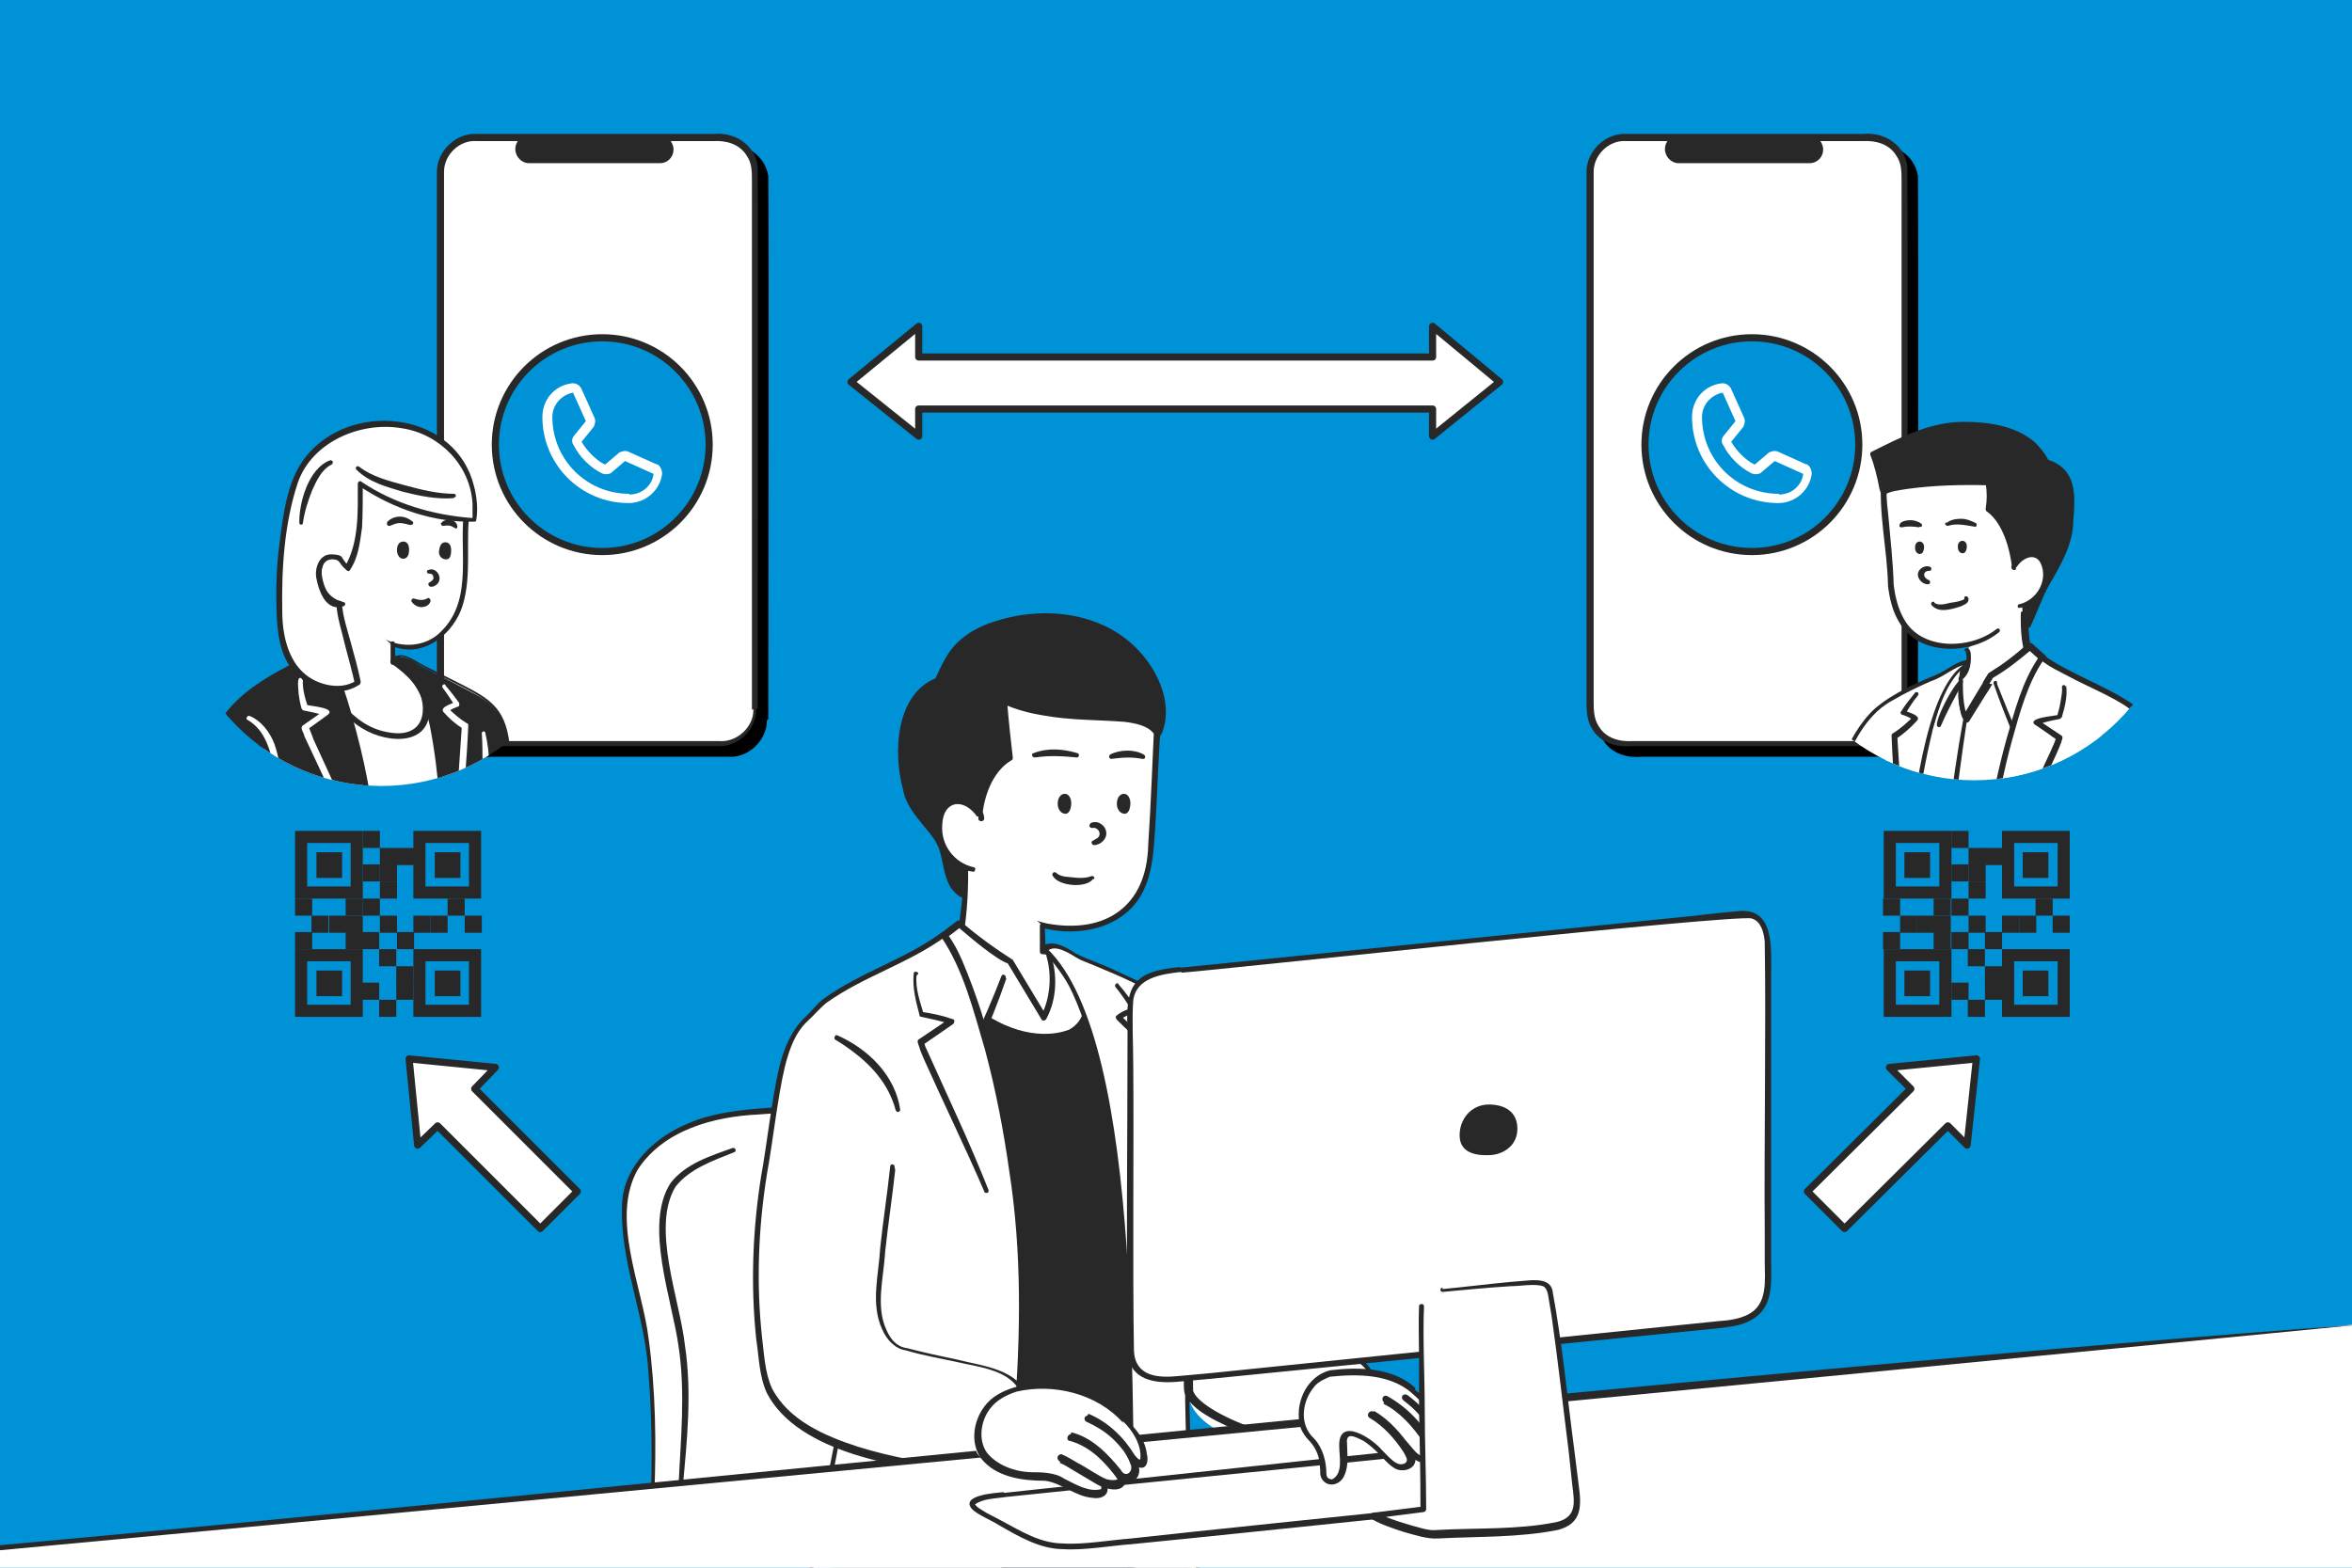 <?xml version="1.0" encoding="UTF-8"?>
<svg xmlns="http://www.w3.org/2000/svg" width="116.4mm" height="77.6mm" version="1.1" xmlns:xlink="http://www.w3.org/1999/xlink" viewBox="0 0 330 220">
  <defs>
    <style>
      .cls-1 {
        stroke-width: .9px;
      }

      .cls-1, .cls-2, .cls-3 {
        stroke: #282828;
        stroke-linecap: round;
        stroke-linejoin: round;
      }

      .cls-1, .cls-4, .cls-3 {
        fill: #fff;
      }

      .cls-2 {
        stroke-width: 1px;
      }

      .cls-2, .cls-5 {
        fill: #0092d7;
      }

      .cls-6 {
        fill: none;
      }

      .cls-7 {
        clip-path: url(#clippath-1);
      }

      .cls-8 {
        isolation: isolate;
      }

      .cls-9 {
        fill: #282828;
      }

      .cls-10 {
        mix-blend-mode: multiply;
      }

      .cls-11 {
        clip-path: url(#clippath);
      }
    </style>
    <clipPath id="clippath">
      <circle class="cls-6" cx="53.5" cy="81.7" r="28.6"/>
    </clipPath>
    <clipPath id="clippath-1">
      <circle class="cls-6" cx="277" cy="80.9" r="28.6"/>
    </clipPath>
  </defs>
  <!-- Generator: Adobe Illustrator 28.7.3, SVG Export Plug-In . SVG Version: 1.2.0 Build 164)  -->
  <g class="cls-8">
    <g id="_レイヤー_1" data-name="レイヤー_1">
      <rect class="cls-5" x="0" y="0" width="330" height="220"/>
      <polygon class="cls-3" points="201 45.8 201 50.1 128.9 50.1 128.9 45.8 119.4 53.6 128.9 61.2 128.9 57.4 201 57.4 201 61.2 210.4 53.6 201 45.8"/>
      <polygon class="cls-3" points="265.1 149.8 268.1 152.8 253.6 167.2 258.8 172.4 273.3 158 276 160.7 277.3 148.6 265.1 149.8"/>
      <polygon class="cls-3" points="69.5 149.8 66.6 152.8 81 167.2 75.8 172.4 61.4 158 58.6 160.7 57.4 148.6 69.5 149.8"/>
      <g>
        <g>
          <path class="cls-4" d="M91.5,212.5c.2-4.8.6-12.4-.4-21.5-.9-8.6-3.5-12.9-3.5-21.3s9-13,17.4-13.6c8.4-.6,26.3-2,31-1.5,4.8.6,11.6,3.7,11.9,14s-3.1,16.2-3.7,24.4c-.7,9.7,0,13.8,0,13.8-11.8,1.5-52.9,5.7-52.9,5.7Z"/>
          <path class="cls-9" d="M91.3,212.8c0-.5,0-1,0-1.5.2-6.1.2-12.3-.3-18.4-.4-8.3-4.2-16-3.7-24.3.4-5.2,4.8-9.2,9.4-11,5.4-2.4,13.8-2.1,19.5-2.7,6.6-.4,13.1-1.1,19.7-.7,7.4.6,12.3,6.4,12.5,13.7.5,6.6-.8,13.3-2.7,19.5-1.5,6.3-1.6,13-1,19.4,0,.2-.1.5-.4.5-8.8,1.1-17.6,2-26.4,2.9-6.9.7-18,1.9-24.8,2.6-.5,0-1.4.2-1.9,0h0ZM91.7,212.3c.2-.2.3-.1.6-.2.5,0,2-.2,2.5-.3,16.2-1.7,33.4-3.5,49.6-5.5,0,0-.4.5-.4.5-.6-5-.3-9.9,0-14.9.5-4.9,2.5-9.6,3.1-14.4,1.3-9.8.8-21-11.3-22.5-6.5-.3-13.1.3-19.6.7,0,0-9.8.7-9.8.7-6.3.3-13.3,2.2-16.9,7.7-3.9,6.8.6,16.4,1.5,23.7,1,7.3,1.1,14.8.8,22.2,0,.5,0,1.7-.2,2.2h0Z"/>
        </g>
        <g>
          <path class="cls-4" d="M95.5,208.7c.2-4.8.5-3.2.6-12.4.1-9-2.3-13.3-3-21.1-.8-8.4,1-10.7,9.8-13.8"/>
          <path class="cls-9" d="M95.2,208.6c.3-6.6,1-13.2,0-19.7-.9-6.5-4.9-17.1-1.1-22.9,2.1-2.7,5.6-3.8,8.7-4.9.4-.1.6.5.2.6-3,1.2-6.2,2.3-8.2,4.8-3.5,5.7.6,15.9,1.3,22.3,1,6.6.3,13.3-.3,19.9,0,.4-.6.4-.6,0h0Z"/>
        </g>
        <g>
          <path class="cls-4" d="M134.4,121.8c-4.8-4.5-5.6-12.7-4.9-19.8.9-9,7.8-14.1,19.9-14.1,7.8,0,13.7,4.9,13,14.5-.4,5.1-.5,12.5-1,17.3-.7,7.5-5,10.6-11.6,10.6s-9.3-3.8-9.3-3.8"/>
          <path class="cls-9" d="M134.2,122c-3.7-3.4-4.9-8.6-5.2-13.4-.2-4.8-.1-10.1,2.9-14.2,3.7-5.2,10.4-6.8,16.4-7,6.4-.5,12.9,2.9,14.2,9.5.6,2.4.4,4.9.2,7.3-.3,4.8-.4,9.6-.8,14.5-.2,2.4-.6,4.9-1.9,7.1-3.9,6.5-14.9,6.3-19.7.9-.3-.4.3-.8.5-.4,1.5,1.7,3.8,2.8,6.1,3.3,8.2,1.5,14-2.4,14.2-11,.4-6,.6-12.1.9-18,.1-8-5.9-12.8-13.7-12.3-5.8.1-12.2,1.6-15.8,6.5-2.8,3.8-2.9,8.9-2.8,13.7.1,2.4.5,4.8,1.2,7,.7,2.2,1.9,4.4,3.6,6,.3.3-.1.7-.4.4h0Z"/>
        </g>
        <g>
          <path class="cls-9" d="M162.6,103.5c3.3-6.7-4.9-19.2-19.6-16.4-8.6,1.6-9.6,5.2-11.3,8.6-4,1.1-6.3,8-4.5,14.9,1.2,4.5,3.1,4.7,4.7,7.7,1.1,1.9,1,6.6,3.3,7.4-.2-6.6,1.2-13.5,1.2-13.5,1.1,1.8,1.1,2.7,1.1,2.7,0-1.9,1.2-6.9,4.3-8.5-.4-2.9-.8-7.9-.8-7.9,9.5,4.1,19.7.3,21.6,5Z"/>
          <path class="cls-9" d="M162.6,103.2c0-.2,0-.3,0-.5,2.1-7.3-5.1-14.1-11.8-15.3-5.2-.9-11.8,0-15.8,3.6-1.3,1.3-2,3-2.8,4.8,0,.1-.2.2-.3.2-6.1,2.3-5.8,13.8-2.3,18.3,1.3,1.5,3.2,3.4,3.5,5.5,0,0,.5,2.1.5,2.1.3,1.2.7,2.7,1.9,3.2,0,0-.6.5-.6.5,0-4.6.4-9.1,1.2-13.6.7-1.5,2,2.2,2,2.8,0,.6-.8.6-.9,0,.3-3.4,1.5-7.1,4.6-8.9,0,0-.2.4-.2.4-.3-2.7-.6-5.3-.8-8,0-.2.1-.4.4-.4,3.5,1.4,7.4,2.1,11.2,2.2,1.9.1,3.8.1,5.7.3,1.7.2,3.6.6,4.7,2.1.2.3.2.2,0,.5h0ZM162.6,103.8c-.2-.1-.5-.6-.6-.7-.9-1.3-2.7-1.6-4.2-1.8-3.8-.3-7.6-.2-11.4-.9-1.9-.3-3.8-.8-5.6-1.6l.5-.4c.2,2.6.5,5.3.8,7.9,0,.2,0,.3-.2.4-2.7,1.6-3.9,5.2-4.1,8.1,0,0-.9,0-.9,0,0-.9-.6-1.7-1-2.5,0,0,.8-.2.8-.2-.4,2.2-.7,4.4-.9,6.7-.2,2.2-.3,4.5-.2,6.7-.3,1.4-2.2-.7-2.4-1.3-1-1.9-.9-4.4-1.9-6.1-1.5-2.3-4.1-4.4-4.6-7.3-1.4-5.1-1.1-13.5,4.8-15.7,0,0-.3.2-.3.2.8-1.7,1.6-3.6,3-5,1.4-1.4,3.2-2.4,5.1-3,7.3-2.5,16.4-1.4,21.4,5.1,2.2,2.8,3.7,6.8,2.4,10.3-.1.3-.4.7-.6.9h0Z"/>
        </g>
        <g>
          <path class="cls-9" d="M167.4,233.6c-4.5.3-17.7,1.2-17.7,1.2-.5-3.2-.6-7.4-.6-7.4-1.5,3-2.8,7-2.8,7-4.1.5-26.2-.4-30-2.2.9-16.8,2.5-82,5.7-89.3,3.2-7.4,10.5-11.4,10.5-11.4,3,7.1,7,11.9,14.7,11.9,7.7,0,.6-10.5.6-10.5,3.1,2.1,11.9,4,15.9,13.9,2.6,6.4.8,21,1.1,31.5.7,25.6,2.6,55.3,2.6,55.3Z"/>
          <path class="cls-9" d="M167.7,233.8s-17.9,1.3-17.9,1.3c-.2,0-.3-.1-.3-.3-.4-2.5-.6-4.9-.7-7.4h.6c-1.1,2.4-2,4.7-2.8,7.1,0,.1-.2.2-.3.2-5.1.4-10.1,0-15.1-.2-3.8-.2-7.5-.5-11.3-1.1-1.3-.2-2.5-.4-3.8-.9-.1,0-.2-.2-.2-.3.8-17.5,1.2-35.1,2.1-52.6.8-12,.8-24.3,3.2-36.1,2-5.3,6.2-9.4,11-12.4.2-.1.6,0,.7.2,2,5,5.4,10.2,11,11.3,1.8.3,4.2.8,5.7-.3,2-2.2-.9-6.9-2.2-9.1-.1-.2,0-.5.1-.6.2-.1.3,0,.5,0,3.9,2.2,8.4,3.8,11.6,7.2,1.6,1.6,3,3.6,4,5.7,2.9,6.3,1.9,13.6,1.9,20.3-.7,17.8.7,36.4,1.5,54.3,0,2.1.5,8.1.6,10.2,0,0,.1,1.7.1,1.7,0,0,0,.8,0,.8v.4c0,.1,0,.4,0,.6h0ZM167.2,233.4c0-.1-.1,0-.1-.2,0,0,0-.4,0-.4v-.8c-.5-6.9-1.1-18.5-1.5-25.5-.6-13.6-1.5-27.2-.9-40.8.1-8.7,1.3-18.8-5.7-25.3-2.4-2.4-5.3-4.1-8.4-5.5-1-.5-2.1-.9-3.1-1.6,0,0,.6-.6.6-.6,2,3,5.8,10.3-.2,11.1-4.4.4-8.9-1.4-11.7-4.8-1.9-2.2-3.2-4.8-4.3-7.4,0,0,.7.2.7.2-4.5,2.8-8.6,6.8-10.5,11.8-.8,3.1-1.1,6.4-1.5,9.7-.8,8.7-1.3,17.5-1.8,26.2-.9,17.5-1.4,35.1-2.3,52.6,0,0-.2-.4-.2-.4,4.7,1.5,9.9,1.5,14.8,2,5,.2,10,.6,15,.2,0,0-.3.2-.3.2.8-2.4,1.7-4.8,2.9-7,0-.2.3-.2.4-.1.1,0,.2.2.2.3,0,2.4.3,4.9.6,7.3l-.3-.3,17.5-1h0Z"/>
        </g>
        <path class="cls-9" d="M151.1,106.3c-2-.2-3.9-.3-5.9,0-.2,0-.3-.1-.4-.3,0-.1,0-.3.2-.3,2-.8,4.2-.6,6.2,0,.3.1.2.6-.1.6h0Z"/>
        <path class="cls-9" d="M155.7,105.9c1.4-.7,3.4-.8,4.8,0,.3.2.2.7-.2.6-1.6-.3-2.8-.2-4.4,0-.3,0-.4-.5-.1-.6h0Z"/>
        <path class="cls-9" d="M152.9,115.6c.8-.6,2.1,0,2.3,1.1.2,1-.8,1.9-1.7,1.9-.3,0-.5-.5-.2-.6.3-.2.6-.3.8-.5.5-.6-.1-1.5-.9-1.3-.3,0-.5-.4-.2-.6h0Z"/>
        <path class="cls-9" d="M150.3,112.7c0-.6-.3-1.3-.9-1.3s-1,.6-1,1.4.5,1.4,1.1,1.4.8-.9.8-1.5Z"/>
        <path class="cls-9" d="M158.6,112.7c0-.6-.3-1.3-.9-1.3s-1,.6-1,1.4.5,1.4,1.1,1.4.8-.9.8-1.5Z"/>
        <g>
          <path class="cls-4" d="M153.2,123.1c-.3.4-1,.6-2.3.6-1.6,0-2.6-.4-2.9-.9"/>
          <path class="cls-9" d="M153.4,123.3c-.9,1.4-4.9,1.1-5.7-.4-.2-.3.2-.7.5-.4.2.2.6.4,1.1.5,1.1.1,2.6.4,3.7,0,.3-.2.7.1.5.4h0Z"/>
        </g>
        <g>
          <path class="cls-4" d="M135.5,120.6c.2,4.4-.5,9.1-.5,9.1-3,2.1-5.7,3.6-5.7,3.6,4.1,4.6,7.7,12.1,17.8,12.2,9.1.1,5.4-11.7-.8-12,0-2,0-3.6,0-3.6"/>
          <path class="cls-9" d="M135.8,120.6c.1,3.1,0,6.1-.4,9.2-1.4,1.4-4.1,2.8-5.9,3.9,0,0,.1-.7.1-.7,2.3,2.6,4.2,5.5,6.7,7.8,3.5,3.2,9.1,5.4,13.7,3.7,4.7-2.6.8-10.4-3.8-10.6-.2,0-.3-.2-.3-.4,0-1.2,0-2.4,0-3.6,0-.4.6-.5.7,0,0,1.2.1,2.4.1,3.6l-.4-.4c5.5.1,9.6,9.2,4.2,12.1-3.4,1.4-7.2.5-10.4-.8-4.9-2.2-7.8-7-11-10.9-.2-.2-.1-.5.1-.7,1.9-1.1,3.8-2.3,5.6-3.6l-.2.3c.4-3,.7-6,.6-9.1,0-.4.6-.4.6,0h0Z"/>
        </g>
        <g>
          <path class="cls-4" d="M146.6,133c2.4,2.8,6.8,6.6,9.8,28.3,3,21.7,2.2,63.8,2.6,71.5.3,6.5.7,9.6,3.1,9.8,4.3.3,7.8-.7,7.8-.7-.2-10.4-2.4-21.4-3.2-37.5-.7-16.2.4-43.3.4-43.3-.4,8.9-.5,25.3-.5,33.7s18.7,10.4,20.3,5.9c.8-2.2,3-3.7,3.9-4.1,1.9-.9,1.3-1.7,2.6-2-3.6-8.9-15.2-6.1-16.8-10.3s-2.6-22.2-4.6-32c-1.7-8.1-5.6-10.8-8.4-12.4-7.5-4.3-11.5-5.2-12.7-6-3.4-2.3-4.4-.9-4.4-.9Z"/>
          <path class="cls-9" d="M146.9,133.1c13.9,13.3,11.7,68.3,12.4,88.5,0,5,0,10.1.4,15.1.2,1.7.2,3.7,1.4,5.1.4.4.8.5,1.5.5,2.5.1,5,0,7.4-.7,0,0-.3.4-.3.4-.5-13.5-3-26.8-3.3-40.3-.2-6.8-.2-13.5,0-20.3.1-6.8.3-13.5.6-20.2,0-.3.2-.5.5-.4.3,0,.5.2.4.5-.2,5.5-.3,11-.4,16.5,0,5.8-.2,11.6-.1,17.4,1.3,3.6,17.1,9.2,19.4,5.6.6-1.7,2-3.1,3.5-4,.6-.4,1.3-.6,1.7-1,.4-.5,1-1.3,1.7-1.4,0,0-.3.6-.3.6-1.3-3.4-4.5-5.5-7.9-6.4-2.6-.9-5.5-1-7.9-2.6-.8-.6-1.2-1.6-1.4-2.6-.4-1.8-.7-3.6-.9-5.4-1.2-9-1.7-18.2-3.7-27-1.4-5.7-4.8-9.3-10.1-11.8-3.2-1.8-6.5-3.1-9.9-4.5-.8-.4-1.6-1-2.4-1.3-.7-.3-1.5-.5-2.2,0,0,0,0,0,0,0,0,0,0,0,0,0,0,0,0-.1,0-.2h0ZM146.2,133c0,0,0-.2,0-.2h0s0,0,0,0c1.5-1,3.4.1,4.7,1,1.8.9,3.8,1.5,5.6,2.4,7.4,3.4,13.3,6.1,15.4,14.6,2.1,8.9,2.5,18,3.8,27.1.2,1.8.5,3.6.9,5.3.2.8.4,1.6,1.1,2.1,2.2,1.5,5.1,1.6,7.6,2.4,1.8.5,3.5,1.2,5,2.4,1.5,1.1,2.7,2.7,3.4,4.5,0,.2,0,.4-.2.5-.7.1-.9.7-1.4,1.2-1.7,1.2-3.5,1.9-4.5,3.9-.3.6-.5,1.5-1.2,1.9-.7.5-1.4.6-2.1.7-4.2.3-8.4-1.1-12.2-2.7-1.9-.9-3.9-1.9-5.3-3.5-.6-.6-.7-1.4-.7-2.2,0-11,.1-22,.5-33.1,0,0,.9,0,.9,0-.5,13.5-.9,27-.5,40.4.2,13.5,2.7,26.8,3.2,40.3,0,.2-.1.4-.3.4-2.5.6-5.1.8-7.7.7-.6,0-1.5-.2-2-.7-1.4-1.5-1.4-3.7-1.6-5.6-.4-5.1-.3-10.1-.3-15.2-.2-20.1,0-40.4-2.4-60.4-1.1-7.4-2.3-15-5.4-21.8-1.1-2.5-2.7-4.2-4.3-6.4h0Z"/>
        </g>
        <path class="cls-9" d="M156.9,138.1c1,1.1,1.8,2.3,2.6,3.4.1.2,0,.4-.1.5-.8.3-1.6.6-2.2,1.1,0,0,0-.6,0-.6,1.2,1.1,2.4,2.3,3.8,3.1.2,0,.3.3.3.4-.3,6.9-1,13.8-1.3,20.7,0,.4-.7.4-.7,0,0-3.5.1-6.9.4-10.4l.7-10.3.3.5c-1.5-.9-2.7-2.1-4-3.4-.2-.2-.2-.5,0-.6.7-.6,1.6-.9,2.4-1.1,0,0-.2.6-.2.6-.7-1.2-1.5-2.4-2.4-3.5-.2-.3.2-.7.5-.4h0Z"/>
        <path class="cls-9" d="M167.1,148.9c.9,4.3.6,8.7.5,13.1,0,.2-.2.3-.3.3-.2,0-.3-.1-.3-.3-.3-4.3,0-8.7-.4-13,0-.4.5-.4.6,0h0Z"/>
        <path class="cls-9" d="M162.1,211.5c1.7-.3,3.4-.3,5.1,0,.2,0,.3.2.3.4,0,.1-.1.2-.3.3-1.7.2-3.4.2-5.1,0-.3,0-.3-.6,0-.6h0Z"/>
        <g>
          <path class="cls-4" d="M140.9,137.2s-1.4,4.3-3.9,9.3c0,0-4-12.3-5.9-14.2,0,0,1.4-.9,3.5-2.6,0,0,4.1,3.6,7.2,5.3l4.7,7.8c1.4-2.2,1.4-7.1.7-8.8"/>
          <path class="cls-9" d="M141.2,137.3c-1.1,3.2-2.3,6.3-3.8,9.4-.1.3-.7.3-.8,0-1.7-4.7-3.1-9.9-5.9-14-.2-.2-.2-.6,0-.8,1.2-.8,2.3-1.7,3.5-2.6.2-.2.5-.1.6,0,2.3,2,4.8,3.8,7.3,5.4,0,0,4.7,7.8,4.7,7.8h-.7c1.3-2.5,1.5-5.8.7-8.4,0-.2,0-.4.2-.5.2,0,.4,0,.4.2,1,3,.9,6.4-.6,9.2-.2.3-.6.3-.7,0,0,0-4.7-7.8-4.7-7.8-1.7-.6-5.1-3.5-7.1-5.2,0,0,.6,0,.6,0-1.1.9-2.3,1.8-3.6,2.6,0,0,0-.8,0-.8,1,1.1,1.4,2.3,2,3.5,1.5,3.6,2.8,7.2,4,10.9,0,0-.8,0-.8,0,1.5-3,2.8-6.1,4-9.2.1-.4.7-.2.6.2h0Z"/>
        </g>
        <g>
          <path class="cls-4" d="M125.3,164.1c-.2,2.4-1.1,7.2-2,17.6-.4,3.9,1.6,7,3,7.5,7.7,2.4,16.4,2.2,17.5,7.1-5.6-2.3-3.2,10.9-8.6,10.3,0,0-24.8-1.5-27.8-12.6-.7-2.8-1.2-9.1-1.3-12-.4-11.7,1.8-20.3,2.4-25.5,1.5-12.3,4-12.3,6.3-15s15.1-7.8,17.5-10.1c4.7,5.9,12.2,33.6,10.9,57.7-1.3,24.2-3.7,47.9-6.7,51.6-3,3.7-7.2,3.2-11.3,2.6s-14.4-4.4-14.4-4.4c.4-6.6,1.6-11.9,1.6-11.9,0,0,4.4-21.6,4.9-24.3"/>
          <path class="cls-9" d="M125.6,164.2c-.4,3.8-1,7.6-1.4,11.4-.2,3.7-1.4,7.7.2,11.1.6,1.3,1.4,2.3,2.9,2.5,2.3.6,4.6,1.1,7,1.6,3.5.9,8.7,1.3,9.9,5.4,0,.3-.2.5-.5.4-4.4-1.9-3.4,8-6.4,9.8-.6.4-1.4.6-2.1.5-8.6-.8-23.2-2.9-27.6-11.4-1.1-2.4-1.1-5-1.5-7.6-.8-7.6-.5-15.4.7-22.9.8-4.4,1.5-10.8,2.5-15.1.6-2.5,1.6-5.1,3.5-7,1-.9,1.7-1.9,2.7-2.7,5.1-3.7,11.5-5.6,16.6-9.3.2-.2.5-.1.7,0,.9,1.2,1.6,2.5,2.2,3.9,4,9.4,6.1,19.5,7.6,29.5.8,5.8,1.3,11.6,1.4,17.4.1,5.1-.5,12.3-.8,17.4-.9,11.6-1.7,23.2-3.8,34.6-.7,2.8-1,6.1-3.3,8.1-6,5.4-18.6-.5-25.3-2.7-.2,0-.2-.2-.2-.4.3-6.2,1.6-12.2,2.9-18.2,0,0,3.6-18.1,3.6-18.1,0-.4.7-.3.6.1-1.9,10.6-5.8,25.6-6.4,36.2,0,0-.2-.4-.2-.4,6.6,2.1,21.2,8.9,25.7,1.2,2.8-7.4,3.1-15.5,4.1-23.3.6-5.8,1-11.5,1.4-17.3.9-11.5,1.1-23.1-.7-34.6-.8-5.7-1.9-11.4-3.4-17-1.6-5.4-3-11.2-6.2-15.9,0,0,.7,0,.7,0-5.2,3.8-11.5,5.6-16.7,9.3-.9.7-1.8,1.8-2.7,2.6-1.8,1.7-2.6,4.1-3.2,6.5-1,4.2-1.7,10.7-2.5,15-1.2,7.5-1.5,15.2-.7,22.7.3,2.4.4,5.1,1.4,7.3,2.3,4.5,7.4,6.7,12,8.2,4.8,1.5,9.8,2.4,14.9,2.8,1.2.2,2.1-.7,2.6-1.7,1.6-2.6,1.2-10.3,6.1-8.5,0,0-.5.4-.5.4-1.2-3.8-6-4.1-9.3-4.9-2.3-.5-4.7-.9-7-1.6-1.5-.2-2.7-1.5-3.3-2.9-1.7-3.6-.5-7.7-.3-11.5.4-3.8,1-7.6,1.4-11.4,0-.4.6-.4.6,0h0Z"/>
        </g>
        <path class="cls-9" d="M125.7,155.9c-1.2-4.6-4.6-7.6-8.5-10-.3-.2,0-.8.3-.6,4.3,1.9,8.1,5.6,8.8,10.4,0,.4-.5.5-.6.1h0Z"/>
        <path class="cls-9" d="M128.6,136.9c-.2,1.8.5,3.7,1,5.4,0,0-.3-.3-.3-.3,1.4.2,2.9.5,4.3,1,.4,0,.4.6,0,.8,0,0-4.2,2.9-4.2,2.9l.2-.5c0,.1.2.4.2.6,1.2,2.7,3.2,7,4.4,9.7,1.6,3.5,3.1,7,4.5,10.5,0,.2,0,.4-.2.4-.2,0-.4,0-.4-.2-2.5-5.8-5.7-12.4-8.3-18.2-.2-.4-.7-1.6-.8-2-.1-.4-.5-1,0-1.2,0,0,4.3-2.9,4.3-2.9v.8c-1.2-.4-2.6-.7-4-1-.2,0-.3-.1-.3-.3-.5-1.9-1-3.8-.8-5.8,0-.2.2-.3.4-.2.2,0,.3.2.2.3h0Z"/>
        <path class="cls-9" d="M134.3,211.3c-3.8.3-7.6.3-11.4.1-.4,0-.4-.6,0-.7,3.8-.3,7.6-.3,11.4,0,.4,0,.4.6,0,.6h0Z"/>
        <g>
          <path class="cls-4" d="M137.3,114.5c-.5-.9-2.6-3.2-4.5-1.6-2,1.6-1.9,7.9,3.7,9.1"/>
          <path class="cls-9" d="M137.1,114.6c-1.9-2.7-4.8-2.3-4.9,1.2-.2,2.8,1.7,5.3,4.4,5.9.2,0,.3.2.2.4,0,.2-.2.3-.4.2-4-.4-6.6-5.3-4.7-8.9.9-1.7,2.9-2,4.3-.9.6.5,1.1,1,1.5,1.7,0,.1,0,.3-.1.4-.1,0-.3,0-.4-.1h0Z"/>
        </g>
        <polygon class="cls-4" points="330.9 243.2 -1.3 248.2 -1.3 217.4 331.2 185.8 330.9 243.2"/>
        <path class="cls-3" d="M126.3,209.9"/>
        <g>
          <path class="cls-4" d="M141,209.8c7-.8,52.7-5.5,55.7-5.8,3-.3,5.1.3,8.4,2.2s2.5,1.4,4.3,2.4c1.7,1,3.2,2.2-1.8,2.7-6.2.6-48.3,5-53.1,5.5-4.7.6-7.7.5-11.3-1.5-3.6-2-.3-.2-3.5-1.9-3.2-1.8-5.7-2.8,1.3-3.6Z"/>
          <path class="cls-9" d="M140.9,209.5c10.5-1.1,42.6-4.6,52.5-5.6,0,0,2.4-.3,2.4-.3,5-1,9.5,2.2,13.7,4.4,1,.5,2.9,1.8,1.4,2.9-1.3.8-2.9.8-4.3.9-7.1.7-41.4,4.3-47.8,4.9-2.8.2-6.8.9-9.6.7-3.3,0-6.3-1.8-9.1-3.4-.9-.6-2.9-1.4-3.7-2.2-1.8-2,3.4-2.3,4.4-2.4h0ZM141,210.1c-1.4.2-3,.2-4.2,1,.3.5,1,.8,1.6,1.2,0,0,2.1,1.1,2.1,1.1,2.8,1.5,5.5,3.2,8.7,3.2,2.7.2,6.8-.5,9.5-.7,6.1-.7,40.9-4.3,47.8-5,1.3-.2,2.9-.1,4-.9-.1-.4-1-.9-1.5-1.1-3.4-1.8-6.8-4.4-10.8-4.5-1.5,0-3.1.2-4.7.4-9.7,1-42.4,4.2-52.6,5.3h0Z"/>
        </g>
        <path class="cls-9" d="M331,185.9c-82.6,8.1-248.8,24-331.5,31.7-.2,0-.3-.1-.4-.3,0-.2.1-.3.3-.4,82.1-7.4,251.2-25.3,331.5-31h0Z"/>
        <g>
          <path class="cls-4" d="M157.9,199.5c1.4,1.6,2.4,2.7,2.7,4.7.3,2.1-1.1,1.4-1.7.5-1.9-3.2-4.2-4.6-6.3-5.6,4.7,2,5.9,4.8,6.7,6.8.2,1.6-1.3,2.2-2.1,1.2-3.7-4.7-6.1-5.1-6.9-5.4,2,0,6.2,4.3,7.1,5.9s-1,1.2-2.6.5-5.1-3.1-5.9-3.3c2.2.9,5.9,3.3,6,3.8.4,1.8-2.4,1.5-6.3-.7-2.3-1.3-4.5.3-8.5-1.9s-3.2-1.9-2.9-5.1,2.4-5,5.2-5.9c9.2-1.9,14.2,3.2,15.4,4.6Z"/>
          <path class="cls-9" d="M158.1,199.3c1.3,1.2,2.6,2.8,2.8,4.7.3,1,0,2.5-1.4,1.8-.4-.2-.7-.5-1-.9-.7-1.2-1.6-2.3-2.6-3.2-1-.9-2.2-1.6-3.5-2.2-.2-.1-.3-.4-.2-.6.1-.2.4-.3.6-.2,3.2,1.3,5.9,3.9,7,7.2.4,1.8-1.7,3.1-3,1.5-1.8-2.2-3.8-4.4-6.7-5.2-.3,0-.4-.3-.3-.6.7-1.4,4.2,1.6,4.9,2.2,1.1,1.1,2.3,2.2,3.1,3.6,0,.1.1.3.1.6-.4,1.7-3,.9-4,.3-.7-.4-2.5-1.5-3.2-1.9-.7-.4-1.4-.9-2-1.1l.3-.9c2.1,1,4.2,2.1,6,3.6,0,.1.2.1.3.4.5,1.5-.9,2-2,1.8-2.5-.2-4.3-2.1-6.7-2.4-3.2,0-6.9-.5-9-3.2-1.5-2.2-1-5.2.5-7.2,1-1.4,2.6-2.2,4.2-2.7,5.6-1.2,12,.3,15.7,4.7h0ZM157.6,199.7c-3.7-4.2-9.9-5.6-15-4.4-1.5.5-2.8,1.2-3.7,2.4-1.3,1.7-1.7,4.4-.4,6.2,1.4,1.7,3.8,2.6,6,2.7,1.5,0,3.5,0,4.8.9,1.6.8,3.4,1.9,5.1,1.5.2,0,.1-.3.1-.4-.3-.3-1.1-.9-1.7-1.2-1.3-.9-2.7-1.7-4.1-2.3-.2-.1-.4-.4-.3-.7.1-.2.4-.4.6-.3.9.4,1.5.8,2.2,1.2,1.2.6,3,1.9,4.1,2.3.5.1,1,.2,1.5,0,.1,0,0,0,0,0,0,0,0,0,0,0-.8-1.2-1.8-2.3-2.9-3.3-1.1-.9-2.4-2.2-3.8-2.3,0,0,.2-1,.2-1,2.9.7,5.1,3,6.9,5.2,0,0,.2.3.2.3.6.8,1.5.1,1.3-.8-.8-2.5-3.5-5.4-6.4-6.5,0,0,.4-.8.4-.8,2.7,1.1,5,3.3,6.5,5.8.2.2.4.5.6.6.1,0,.2,0,.2,0,0,0,0,0,0-.1.2-1.9-1.1-4-2.5-5.3h0Z"/>
        </g>
        <g>
          <path class="cls-4" d="M198.3,195.2c1.5,1.3,2,1.8,2.6,2.9,1.1,1.8.8,2.8.4,2.3-1.4-1.8-2.6-3-4.2-4.4,1.4,1,3.5,3.4,4.3,4.5.6,1.6-.4,2.4-1.2,1.5-3.3-4-4.2-4.5-6-5.7,2.5,1.1,5.7,5,6.3,6.6.9,2.6-1.5,2.1-2.6.8-1.3-1.7-3.5-4.2-5.6-5.3,2.2,1.1,4.2,3.6,5.3,5.5s-.9,2.8-2.6,1.3c-1.2-1.1-2.6-3.1-5-3.9-1-.3-1.7,0-1.7,1,0,1,.2,2.4,0,3.5-.3,2.3-2,2.7-2.7,1.6-.4-.5.3-3-1.6-5.2-.9-1.1-1.5-1.5-1.6-3.4,0-3.1,1.4-5.3,4-6.1,7.3-1,10.5,1.2,11.8,2.4Z"/>
          <path class="cls-9" d="M198.5,195c1.6,1.2,3.3,2.9,3.6,5.1.1.7-.6,1.4-1.1.6,0,0-.2-.3-.2-.3-1.1-1.5-2.5-2.8-3.9-3.9-.5-.4,0-1.1.6-.7,1.8,1.3,3.1,2.9,4.4,4.6.2.5.4,1.1.2,1.8-.2.8-1.3,1-1.9.4-1.2-1.4-2.4-2.9-3.8-4.2-.7-.6-1.4-1.1-2.2-1.6-.2-.1-.3-.4-.2-.7.1-.2.4-.3.6-.2,2.9,1.6,5.4,4.2,6.6,7.1.5,1.3-.2,2.7-1.9,2.2-1-.3-1.7-1.2-2.2-1.9-1.4-1.7-3-3.4-4.8-4.4,0,0,.5-.9.5-.9,2.2,1.3,3.8,3.2,5.2,5.2.3.5.6,1,.6,1.6,0,1.5-2,1.9-3,1.2-.5-.3-.9-.7-1.2-1-.9-1-2-2.1-3.1-2.8-1.2-.6-2.5-1.3-2.3.4,0,1.5.3,3-.4,4.5-.5,1.2-2.2,1.8-3.1.5-.4-.6-.2-1.1-.3-1.6,0-1.4-.5-2.7-1.4-3.7-.7-.7-1.4-1.7-1.5-2.7-.5-3.1,1.2-6.5,4.3-7.3,4.1-.5,8.9-.4,12,2.5h0ZM198.1,195.5c-3.1-2.7-7.6-2.7-11.5-2.3-.5.2-1.7.7-2.2,1.4-1.7,2-2.2,5.3,0,7.3,1.2,1.3,1.7,3.2,1.7,4.9,0,.6.4.8.8.8,1.6-.8,1-3.2,1-4.7-.1-4.2,4.7-1,6,.6.5.5,1.4,1.5,2,1.8.7.4,1.5.1,1.5-.4,0-.3-.2-.6-.4-1-1.2-1.9-2.9-3.8-4.8-4.9-.6-.3-.1-1.2.5-.9,2.1,1.2,3.6,2.9,5.1,4.7.6.7,1,1.3,1.8,1.6.4.1.6,0,.7,0,.2-.5-.2-1.5-.6-2-1.4-2.1-3.3-4.3-5.6-5.4,0,0,.5-.9.5-.9,1.7.9,3.1,2.3,4.4,3.8,0,0,1.8,2.1,1.8,2.1.5.5.4-.8.3-1.1-.8-1-2.6-3.3-4.1-4.3,0,0,.6-.7.6-.7.8.7,1.7,1.4,2.4,2.2.7.7,1.3,1.5,1.8,2.2,0,0,0,0,0,0,0,0-.4,0-.4.1-.2-1.9-1.8-3.6-3.2-4.8h0Z"/>
        </g>
        <g>
          <g>
            <path class="cls-4" d="M165.6,136.1c7.7-.7,75.1-7.7,78.3-7.8s4.1,1.5,4.1,6.2c0,4.7,0,43,0,45.4,0,2.4-.8,5.5-6.2,6-6.7.6-70.3,7.1-75.5,7.7s-7.8,0-7.8-5c0-5,0-39.8,0-44.3s-.6-7.3,7.1-8Z"/>
            <path class="cls-9" d="M165.6,135.8l71.3-7.2,4.5-.5,2.2-.2c5.4-.8,4.9,5.1,4.9,8.7,0,8.9,0,26.9,0,35.8,0,0,0,4.5,0,4.5,0,3.1.4,6.7-2.9,8.4-1.4.8-3.1.9-4.5,1.1l-71.3,7.1s-4.5.4-4.5.4c-3.3.3-6.9-.2-7.1-4.3-.2-13,0-31.8,0-44.8-.3-6.4.6-8.5,7.4-9.1h0ZM165.7,136.4c-2.7.3-6.3.8-6.7,4-.2,2.5,0,6.3,0,8.9.1,11-.1,29.3.1,40.3.2,3.6,3.4,3.8,6.3,3.5,0,0,4.4-.4,4.4-.4l71.3-7.3c1.5-.1,2.9-.3,4.1-.9,2.9-1.4,2.4-4.9,2.4-7.5,0,0,0-4.5,0-4.5-.1-11.1.2-29.3,0-40.3-.1-1.3-.5-2.9-1.8-3.3-1.9-.7-75.6,7.3-80,7.6h0Z"/>
          </g>
          <g>
            <path class="cls-4" d="M202.4,181.2c1.9-.2,10.7-1.1,13-1.1,2.2,0,2.1.7,2.6,4.3s3.3,24.8,3.3,26.3-.1,3.3-4.8,3.9-14.6.8-15.6.8c-1,0-6-1.5-8.2-2.6,4.1-.5,7-.9,7-.9,0-6.2-.5-26.2-.3-28.5"/>
            <path class="cls-9" d="M202.4,180.9c3.2-.3,6.3-.7,9.5-1l2.4-.2c1.2-.1,3.1-.2,3.5,1.3,1.4,7.5,2.1,15.1,3.1,22.6,0,0,.6,4.8.6,4.8.4,2.9.5,5.4-2.9,6.3-5.5,1.1-11.2.9-16.8,1.2-1.6.1-3.3-.5-4.8-.9-1.5-.5-3.1-1-4.5-1.8-.4-.2-.3-.8.1-.9,0,0,7.1-.9,7.1-.9,0,0-.4.4-.4.4,0-4.7-.1-9.5-.2-14.2v-7.1c0-2.4-.1-4.7,0-7.2,0-.4.7-.4.7,0-.2,4.1.1,10.1.1,14.2,0,4.8.2,9.5.2,14.3,0,.2-.2.4-.4.4l-7,.9.2-.9c2.1,1,4.4,1.7,6.7,2.3.8.2,1.4.3,2.2.2,5.5-.3,11.1,0,16.6-1.1,2.9-.7,2.5-2.8,2.2-5.2,0,0-.5-4.7-.5-4.7-.8-6.3-1.5-12.7-2.4-19l-.4-2.4c-.1-.8-.3-1.6-.8-1.8-1.1-.4-3.3,0-4.6,0-3.2.2-6.3.5-9.5.8-.4,0-.4-.6,0-.6h0Z"/>
          </g>
          <path class="cls-9" d="M209.1,162.1c1.8-.1,3.8-1.3,3.8-3.7,0-2.4-1.8-3.4-4-3.4-2.5,0-4.2,2.1-4.1,4.5s2.5,2.7,4.3,2.6Z"/>
        </g>
      </g>
      <g>
        <g>
          <g>
            <g class="cls-10">
              <rect x="63.2" y="20.9" width="44.1" height="85" rx="4.8" ry="4.8"/>
              <path d="M107.6,101.1c0,2.8-2.6,5.3-5.4,5.1,0,0-7.8,0-7.8,0,0,0-15.6,0-15.6,0,0,0-7.8,0-7.8,0h-2c-2.1.2-4.3-.5-5.4-2.4-.8-1.2-.8-2.7-.8-4,0,0,0-3.9,0-3.9,0-3.1,0-65.5,0-70.3,0-2.9,2.7-5.5,5.6-5.3,0,0,7.8,0,7.8,0,0,0,15.6,0,15.6,0,0,0,7.8,0,7.8,0,0,0,2,0,2,0,2.9-.3,5.7,1.4,6.2,4.4.1,8.7,0,66.3,0,76.2h0ZM107,101.1c0-5.1,0-66.9,0-70.3,0,0,0-3.9,0-3.9,0-1.3,0-2.5-.7-3.5-1-1.7-2.9-2.2-4.7-2.1,0,0-2,0-2,0s-7.8,0-7.8,0-15.6,0-15.6,0c0,0-7.8,0-7.8,0-2.4-.2-4.6,1.9-4.6,4.3,0,5.1,0,66.9,0,70.3,0,0,0,3.9,0,3.9,0,1.3,0,2.5.7,3.6,1,1.7,2.9,2.2,4.7,2.1,0,0,2,0,2,0h7.8s15.6,0,15.6,0c0,0,7.8,0,7.8,0,2.5.2,4.9-2,4.8-4.5h0Z"/>
            </g>
            <g>
              <rect class="cls-4" x="61.8" y="19.4" width="44.1" height="85" rx="4.8" ry="4.8"/>
              <path class="cls-9" d="M106.1,99.6c0,2.8-2.6,5.3-5.4,5.1,0,0-7.8,0-7.8,0,0,0-15.6,0-15.6,0,0,0-7.8,0-7.8,0h-2c-2.1.2-4.3-.5-5.4-2.4-.8-1.2-.8-2.7-.8-4,0,0,0-3.9,0-3.9,0-3.1,0-65.5,0-70.3,0-2.9,2.7-5.5,5.6-5.3,0,0,7.8,0,7.8,0,0,0,15.6,0,15.6,0,0,0,7.8,0,7.8,0,0,0,2,0,2,0,2.9-.3,5.7,1.4,6.2,4.4.1,8.7,0,66.3,0,76.2h0ZM105.5,99.6c0-5.1,0-66.9,0-70.3,0,0,0-3.9,0-3.9,0-1.3,0-2.5-.7-3.5-1-1.7-2.9-2.2-4.7-2.1,0,0-2,0-2,0s-7.8,0-7.8,0-15.6,0-15.6,0c0,0-7.8,0-7.8,0-2.4-.2-4.6,1.9-4.6,4.3,0,5.1,0,66.9,0,70.3,0,0,0,3.9,0,3.9,0,1.3,0,2.5.7,3.6,1,1.7,2.9,2.2,4.7,2.1,0,0,2,0,2,0h7.8s15.6,0,15.6,0c0,0,7.8,0,7.8,0,2.5.2,4.9-2,4.8-4.5h0Z"/>
            </g>
          </g>
          <g>
            <path class="cls-9" d="M74.2,22c-.5,0-1-.4-1-1s.4-1.1,1-1.1h18.4c.5,0,1,.4,1,1s-.4,1.1-1,1.1h-18.4Z"/>
            <path class="cls-9" d="M92.6,20.9h0c0,0-18.4,0-18.4,0h0c0,0,18.4,0,18.4,0h0M92.6,19h-18.4c-1.1,0-1.9.9-1.9,1.9h0c0,1.1.9,2,1.9,2h18.4c1.1,0,1.9-.9,1.9-1.9h0c0-1.1-.9-2-1.9-2h0Z"/>
          </g>
        </g>
        <g>
          <circle class="cls-2" cx="84.5" cy="62.4" r="15"/>
          <path class="cls-4" d="M92.2,65.2l-4-1.8h0c-.4-.2-.9-.1-1.3.1,0,0,0,0,0,0l-2,1.7c-1.3-.6-2.6-2-3.3-3.2l1.7-2.1s0,0,0,0c.2-.4.3-.9.1-1.3h0s-1.8-4-1.8-4c-.2-.5-.8-.9-1.4-.8-2.4.3-4.1,2.3-4.1,4.7,0,6.7,5.4,12.1,12.1,12.1,2.4,0,4.4-1.8,4.7-4.1,0-.6-.3-1.2-.8-1.4ZM88.3,69.3c-6,0-10.8-4.8-10.8-10.8,0-1.7,1.3-3.1,2.9-3.4,0,0,0,0,0,0l1.8,4-1.7,2.1s0,0,0,0c-.3.4-.3.9,0,1.3.8,1.6,2.3,3.1,3.9,3.9.4.2.9.2,1.3,0,0,0,0,0,0,0l2-1.7,4,1.8h0c-.2,1.7-1.7,2.9-3.4,2.9Z"/>
        </g>
      </g>
      <g>
        <g>
          <g>
            <rect class="cls-9" x="273.8" y="116.6" width="2.4" height="2.4"/>
            <rect class="cls-9" x="278.5" y="119" width="2.4" height="2.4"/>
            <rect class="cls-9" x="276.2" y="119" width="2.4" height="2.4"/>
            <rect class="cls-9" x="276.2" y="121.3" width="2.4" height="2.4"/>
            <rect class="cls-9" x="273.8" y="121.3" width="2.4" height="2.4"/>
            <rect class="cls-9" x="276.2" y="123.7" width="2.4" height="2.4"/>
            <rect class="cls-9" x="288" y="128.5" width="2.4" height="2.4"/>
            <rect class="cls-9" x="273.8" y="126.1" width="2.4" height="2.4"/>
            <rect class="cls-9" x="276.2" y="128.5" width="2.4" height="2.4"/>
            <rect class="cls-9" x="280.9" y="128.5" width="2.4" height="2.4"/>
            <rect class="cls-9" x="285.6" y="126.1" width="2.4" height="2.4"/>
            <rect class="cls-9" x="283.3" y="128.5" width="2.4" height="2.4"/>
            <rect class="cls-9" x="278.5" y="130.8" width="2.4" height="2.4"/>
            <rect class="cls-9" x="278.5" y="135.6" width="2.4" height="2.4"/>
          </g>
          <g>
            <rect class="cls-9" x="271.4" y="126.1" width="2.4" height="2.4" transform="translate(545.1 254.6) rotate(-180)"/>
            <rect class="cls-9" x="269" y="128.5" width="2.4" height="2.4" transform="translate(540.4 259.4) rotate(-180)"/>
            <rect class="cls-9" x="271.4" y="128.5" width="2.4" height="2.4" transform="translate(545.1 259.4) rotate(-180)"/>
            <rect class="cls-9" x="271.4" y="130.9" width="2.4" height="2.4" transform="translate(545.1 264.1) rotate(-180)"/>
            <rect class="cls-9" x="273.7" y="130.9" width="2.4" height="2.4" transform="translate(549.9 264.1) rotate(-180)"/>
            <rect class="cls-9" x="273.7" y="138" width="2.4" height="2.4" transform="translate(549.9 278.3) rotate(-180)"/>
            <rect class="cls-9" x="264.3" y="126.1" width="2.4" height="2.4" transform="translate(530.9 254.6) rotate(-180)"/>
            <rect class="cls-9" x="266.6" y="128.5" width="2.4" height="2.4" transform="translate(535.6 259.4) rotate(-180)"/>
            <rect class="cls-9" x="278.5" y="138" width="2.4" height="2.4" transform="translate(559.4 278.3) rotate(-180)"/>
            <rect class="cls-9" x="276.1" y="140.4" width="2.4" height="2.4" transform="translate(554.6 283.1) rotate(-180)"/>
            <rect class="cls-9" x="276.1" y="133.2" width="2.4" height="2.4" transform="translate(554.6 268.8) rotate(-180)"/>
            <rect class="cls-9" x="264.3" y="130.9" width="2.4" height="2.4" transform="translate(530.9 264.1) rotate(-180)"/>
          </g>
        </g>
        <g>
          <g>
            <path class="cls-9" d="M280.9,116.6v9.5h9.5v-9.5h-9.5ZM288.7,124.4h-6.1v-6.1h6.1v6.1Z"/>
            <path class="cls-9" d="M283.8,123.2h3.6v-3.6h-3.6v3.6Z"/>
          </g>
          <g>
            <path class="cls-9" d="M280.9,133.2v9.5h9.5v-9.5h-9.5ZM288.7,141h-6.1v-6.1h6.1v6.1Z"/>
            <path class="cls-9" d="M283.8,139.8h3.6v-3.6h-3.6v3.6Z"/>
          </g>
          <g>
            <path class="cls-9" d="M264.3,133.2v9.5h9.5v-9.5h-9.5ZM272.1,141h-6.1v-6.1h6.1v6.1Z"/>
            <path class="cls-9" d="M267.2,139.8h3.6v-3.6h-3.6v3.6Z"/>
          </g>
          <g>
            <path class="cls-9" d="M264.3,116.6v9.5h9.5v-9.5h-9.5ZM272.1,124.4h-6.1v-6.1h6.1v6.1Z"/>
            <path class="cls-9" d="M267.2,123.2h3.6v-3.6h-3.6v3.6Z"/>
          </g>
        </g>
      </g>
      <g>
        <g>
          <g>
            <rect class="cls-9" x="50.9" y="116.6" width="2.4" height="2.4"/>
            <rect class="cls-9" x="55.7" y="119" width="2.4" height="2.4"/>
            <rect class="cls-9" x="53.3" y="119" width="2.4" height="2.4"/>
            <rect class="cls-9" x="53.3" y="121.3" width="2.4" height="2.4"/>
            <rect class="cls-9" x="50.9" y="121.3" width="2.4" height="2.4"/>
            <rect class="cls-9" x="53.3" y="123.7" width="2.4" height="2.4"/>
            <rect class="cls-9" x="65.2" y="128.5" width="2.4" height="2.4"/>
            <rect class="cls-9" x="50.9" y="126.1" width="2.4" height="2.4"/>
            <rect class="cls-9" x="53.3" y="128.5" width="2.4" height="2.4"/>
            <rect class="cls-9" x="58" y="128.5" width="2.4" height="2.4"/>
            <rect class="cls-9" x="62.8" y="126.1" width="2.4" height="2.4"/>
            <rect class="cls-9" x="60.4" y="128.5" width="2.4" height="2.4"/>
            <rect class="cls-9" x="55.7" y="130.8" width="2.4" height="2.4"/>
            <rect class="cls-9" x="55.6" y="135.6" width="2.4" height="2.4"/>
          </g>
          <g>
            <rect class="cls-9" x="48.5" y="126.1" width="2.4" height="2.4" transform="translate(99.4 254.6) rotate(-180)"/>
            <rect class="cls-9" x="46.1" y="128.5" width="2.4" height="2.4" transform="translate(94.7 259.4) rotate(-180)"/>
            <rect class="cls-9" x="48.5" y="128.5" width="2.4" height="2.4" transform="translate(99.4 259.4) rotate(-180)"/>
            <rect class="cls-9" x="48.5" y="130.9" width="2.4" height="2.4" transform="translate(99.4 264.1) rotate(-180)"/>
            <rect class="cls-9" x="50.9" y="130.9" width="2.4" height="2.4" transform="translate(104.1 264.1) rotate(-180)"/>
            <rect class="cls-9" x="50.9" y="138" width="2.4" height="2.4" transform="translate(104.1 278.3) rotate(-180)"/>
            <rect class="cls-9" x="41.4" y="126.1" width="2.4" height="2.4" transform="translate(85.2 254.6) rotate(-180)"/>
            <rect class="cls-9" x="43.8" y="128.5" width="2.4" height="2.4" transform="translate(89.9 259.4) rotate(-180)"/>
            <rect class="cls-9" x="55.6" y="138" width="2.4" height="2.4" transform="translate(113.6 278.3) rotate(-180)"/>
            <rect class="cls-9" x="53.3" y="140.4" width="2.4" height="2.4" transform="translate(108.9 283.1) rotate(-180)"/>
            <rect class="cls-9" x="53.3" y="133.2" width="2.4" height="2.4" transform="translate(108.9 268.8) rotate(-180)"/>
            <rect class="cls-9" x="41.4" y="130.9" width="2.4" height="2.4" transform="translate(85.2 264.1) rotate(-180)"/>
          </g>
        </g>
        <g>
          <g>
            <path class="cls-9" d="M58,116.6v9.5h9.5v-9.5h-9.5ZM65.8,124.4h-6.1v-6.1h6.1v6.1Z"/>
            <path class="cls-9" d="M61,123.2h3.6v-3.6h-3.6v3.6Z"/>
          </g>
          <g>
            <path class="cls-9" d="M58,133.2v9.5h9.5v-9.5h-9.5ZM65.8,141h-6.1v-6.1h6.1v6.1Z"/>
            <path class="cls-9" d="M61,139.8h3.6v-3.6h-3.6v3.6Z"/>
          </g>
          <g>
            <path class="cls-9" d="M41.4,133.2v9.5h9.5v-9.5h-9.5ZM49.2,141h-6.1v-6.1h6.1v6.1Z"/>
            <path class="cls-9" d="M44.4,139.8h3.6v-3.6h-3.6v3.6Z"/>
          </g>
          <g>
            <path class="cls-9" d="M41.4,116.6v9.5h9.5v-9.5h-9.5ZM49.2,124.4h-6.1v-6.1h6.1v6.1Z"/>
            <path class="cls-9" d="M44.4,123.2h3.6v-3.6h-3.6v3.6Z"/>
          </g>
        </g>
      </g>
      <g class="cls-11">
        <g>
          <g>
            <path class="cls-4" d="M69.9,163.8c-3.2.2-12.5.8-12.5.8-.4-2.3-.5-5.2-.5-5.2-1.1,2.1-2,4.9-2,4.9-2.9.4-18.5-.3-21.2-1.6.6-11.9,1.7-58,4-63.2,2.3-5.2,7.4-8.1,7.4-8.1.7,5.1,4.2,11.7,10.8,11.2,8.6-.6,0-10.2,0-10.2,2.2,1.5,8.4,2.9,11.3,9.8,1.8,4.5.6,14.8.8,22.3.5,18.1,1.8,39.1,1.8,39.1Z"/>
            <path class="cls-9" d="M70.1,163.9s-12.7.9-12.7,1c-.2,0-.3-.1-.3-.3-.3-1.7-.4-3.5-.5-5.2,0,0,.6.1.6.1-.8,1.6-1.4,3.2-2,4.9,0,.1-.2.2-.3.2-3.6.3-7.1,0-10.7-.1-3.6-.3-7.2-.3-10.7-1.4-.1,0-.2-.2-.2-.4.6-12.4.9-24.8,1.5-37.2.6-8.5.6-17.2,2.3-25.6,1.4-3.8,4.4-6.7,7.8-8.8.2-.1.5,0,.6.1.6,3.7,2.2,7.6,5.4,9.7,2.1,1.4,6.6,2.2,8.3,0,.3-.5.3-1,.2-1.6-.5-2.4-2.1-4.6-3.7-6.5-.3-.3.1-.9.5-.6,1.3.8,2.9,1.4,4.3,2.2,8.8,4.8,8.4,12.6,8.1,21.4-.4,9.6.2,19.2.6,28.8.2,4.4.6,12.5.9,16.8,0,0,0,1.2,0,1.2s0,.6,0,.6c0,.2,0,.5,0,.8h0ZM69.7,163.6c0,0-.1,0-.1-.1,0,0,0-.3,0-.3,0-.4,0-1.4-.1-1.8-.7-11.8-1.4-24.3-1.7-36-.2-6.4.5-12.9,0-19.2-.2-1.6-.5-3.1-1.2-4.5-2-4.6-6.5-6.7-10.8-8.8,0,0,.5-.6.5-.6,4.1,4.5,7,11.5-2.1,10.8-5.6-.7-8.8-6.4-9.5-11.5,0,0,.6.3.6.3-3.1,2-6,4.8-7.4,8.3-.6,2.2-.8,4.5-1,6.8-.6,6.2-.9,12.4-1.3,18.6-.6,12.4-1,24.8-1.6,37.2,0,0-.2-.4-.2-.4,3.3,1,7,1.1,10.4,1.4,3.5.2,7.1.4,10.6.2,0,0-.3.2-.3.2.6-1.7,1.2-3.4,2-5,0-.2.3-.2.4-.1.1,0,.2.2.2.3,0,1.7.2,3.5.4,5.2l-.3-.3s12.3-.7,12.3-.7h0Z"/>
          </g>
          <g>
            <path class="cls-4" d="M46.5,84.7c-3.4-3.2-2.8-5.7-2.3-10.7.6-6.4,5.1-12.5,10.4-13,5.5-.5,11.7,3.9,11,9.6s-.1,8-.5,11.4c-.6,5.5-4.4,8.9-7.7,8.7s-3.9-1-3.9-1"/>
            <path class="cls-9" d="M46.4,84.9c-2.7-2.1-3.2-5.6-2.7-8.7.3-6.1,3-13.1,9.3-15.3,6.2-1.8,14.1,3.4,13,10.2-.8,4.6.3,9.4-1.1,13.9-1.2,3.8-5.1,7.1-9.2,5.9-.8-.2-1.5-.4-2.3-.9-.1,0-.2-.3,0-.4,0-.2.3-.2.4,0,2.6,1.4,6,1.2,8.1-1,4.7-4.6,2.3-11.7,3.3-17.5,1-6.2-6.4-10.9-12-9.3-5.9,2-8.6,8.7-8.8,14.6-.5,3-.2,6.2,2.3,8.2.3.2-.1.6-.4.4h0Z"/>
          </g>
          <path class="cls-9" d="M57.7,73.7c-.6-.1-1.1-.3-1.6-.3-.5,0-.9.2-1.4.4-.2,0-.3,0-.4-.2,0-.1,0-.2,0-.3.4-.5,1.1-.8,1.8-.8.7,0,1.3.3,1.8.7.1,0,.1.3,0,.4,0,0-.2.1-.3,0h0Z"/>
          <path class="cls-9" d="M61.9,73.4c.4-.5,1.4-.7,1.9-.2.5.4.5,1.2,0,.9-.6-.4-.9-.4-1.6-.3-.3,0-.4-.3-.3-.5h0Z"/>
          <path class="cls-9" d="M59.9,80.1c1.2-.8,2.4,1,1.4,1.9-.3.3-1.1.6-1.2,0,0-.1,0-.2.2-.3.4-.2.6-.5.5-.7,0-.3-.2-.5-.6-.5-.3,0-.4-.3-.2-.5h0Z"/>
          <path class="cls-9" d="M57.4,77.1c0-.5-.2-1.1-.8-1.1s-.9.5-.9,1.2c0,.7.4,1.3,1,1.2s.7-.8.7-1.3Z"/>
          <path class="cls-9" d="M63.3,77.2c0-.5-.2-1.1-.8-1.1s-.8.5-.9,1.2.4,1.2,1,1.2.7-.7.7-1.3Z"/>
          <g>
            <path class="cls-4" d="M60.2,84.3c-.3.5-1.4.7-2.2,0"/>
            <path class="cls-9" d="M60.4,84.4c-.2.6-.8.8-1.3.8-.5,0-1-.3-1.3-.7-.2-.2,0-.6.3-.5.6.2,1.3.3,1.8,0,.2-.2.5,0,.5.3h0Z"/>
          </g>
          <g>
            <path class="cls-4" d="M47.4,83.9c.5,3.5-.4,6.5-.4,6.5-2.1,1.5-4,2.6-4,2.6,2.9,3.2,5.7,10.4,12.9,10.5,6.5,0,3.5-10.1-.9-10.3,0-1.4,0-2.7,0-2.7"/>
            <path class="cls-9" d="M47.6,83.8c.2,2.2.4,4.7-.4,6.8-1.3.9-2.6,1.8-4,2.6,0,0,.1-.6.1-.6,3.3,4,5.8,9.4,11.4,10.2,2.9.5,4.9-.8,4.6-3.9-.3-2.3-1.7-5.3-4.2-5.6-.2,0-.3-.2-.3-.3,0,0,0-2.7,0-2.7,0-.4.6-.4.6,0,0,0,.1,2.7.1,2.7l-.3-.3c3,.3,4.6,3.5,5,6.1.7,5.9-5.7,5.7-9.4,3.4-3.5-2.1-5.4-6.1-7.9-9.1-.2-.2-.1-.5.1-.6,1.4-.8,2.7-1.6,4-2.5,0,0-.1.2-.1.2.3-1,.4-2.1.5-3.1,0-1.1,0-2.1,0-3.2,0-.3.5-.4.5,0h0Z"/>
          </g>
          <g>
            <path class="cls-9" d="M55.1,92.7c4.1,2.8,5.6,4.8,7,20,1.4,15.5,1.6,45.1,1.8,50.6s.5,6.8,2.2,6.9c3,.2,5.5-.5,5.5-.5-.1-7.4-1.7-15.1-2.2-26.5-.5-11.4-1.2-32.4-1.2-32.4.1,8.1.9,15.7.9,21.6s1,4,4.3,3.1c4.2-1.2,9.3-10.5,9.7-11.1,2.1-3.1-1.2-4.3-1.4-5.2-3.7-5.5-5.6.5-9.4,2.4.4-4.5-.1-11.4-1.2-18-.8-4.7-3.6-5.7-5.6-6.8s-6.4-3.2-7.2-3.8c-2.4-1.6-3.2-.2-3.2-.2Z"/>
            <path class="cls-9" d="M55.4,92.7c6.3,3.5,6.1,13.1,7,19.5,1.3,14.3,1.4,28.7,1.8,43,0,3.6,0,7.2.4,10.7.2,1.2.2,2.6.9,3.6.2.2.5.3,1,.3,1.7.1,3.5,0,5.2-.5l-.3.4c-.1-4.9-.8-9.8-1.3-14.7-1.2-9.8-1.7-34.1-2.2-44.3,0,0,.8,0,.8,0,0,7.2.8,14.4.9,21.6,0,2.4.8,3.5,3.3,2.8,1-.2,1.8-.7,2.6-1.3,3.1-2.7,5.3-6.2,7.4-9.7,1-1.3.8-2.7-.3-3.7-.4-.5-.9-.7-1.1-1.4,0,0,0,.1,0,.1-3.3-5.2-5.5,1-8.9,2.5-.2,0-.4,0-.5-.2.3-5.7-.2-11.5-1.1-17.1-.6-5.3-3-6.3-7.3-8.5-1.5-.7-5.1-2.6-6.5-3.4-.6-.3-1.4-.4-1.8.2,0,0,0,0,0,0h0s0-.1,0-.2h0ZM54.8,92.8c0,0,0-.2,0-.2,0,0,0,0,0,0,1.4-1.6,3.3.1,4.7.8,0,0,4.4,2.2,4.4,2.2,4.5,2.3,7,3.4,7.6,8.9.8,5.6,1.5,11.4,1.1,17.1,0,0-.5-.4-.5-.4,2.3-1.1,3.5-3.6,5.9-4.6,2.1-.6,3.4,1.5,4.4,2.9,1,.9,2.1,2.2,1.7,3.6-1,2.4-2.6,4.5-4.1,6.7-1.9,2.4-3.9,5.3-7,6.2-1.8.5-3.8.2-4.1-1.9-.4-7.7-.8-15.5-1-23.2,0-.2.2-.4.4-.4.2,0,.4.2.4.4l1.1,29.5c.1,4.9.5,9.8,1,14.7.5,4.9,1.2,9.8,1.3,14.8,0,.2-.1.4-.3.4-1.8.4-3.6.6-5.5.5-.5,0-1.1-.2-1.5-.6-1-1.1-1-2.7-1.2-4.1-.3-3.6-.3-7.2-.3-10.8-.3-14.3-.4-28.7-1.6-42.9-.3-3.6-.7-7.1-1.4-10.6-.6-2.6-1.3-5.2-3.3-7-.6-.6-1.3-1.1-2.2-1.8h0Z"/>
          </g>
          <path class="cls-4" d="M62.5,96.2c.7.8,1.3,1.6,1.9,2.4.1.2,0,.4,0,.5-.5.2-1.1.4-1.6.8,0,0,0-.6,0-.6.8.8,1.7,1.6,2.7,2.2.2,0,.2.2.2.4-.2,4.9-.7,9.8-1,14.6,0,.4-.6.4-.6,0,0-2.5,0-4.9.2-7.3l.5-7.3.2.4c-1.1-.7-2-1.5-2.8-2.4-.5-.7,1.3-1.2,1.8-1.4,0,0-.2.5-.2.5-.5-.8-1.1-1.7-1.7-2.5-.2-.3.2-.6.4-.4h0Z"/>
          <path class="cls-9" d="M68.1,102.9c.7,3,.5,6.2.3,9.3,0,.2-.2.3-.3.3-.1,0-.3-.1-.3-.3-.2-1.5-.1-3.1-.2-4.6,0-1.5,0-3-.1-4.6,0-.3.5-.4.5,0h0Z"/>
          <path class="cls-9" d="M78.8,117.7c.5,2.4,2.2,3.5,3.8,5.1.2.3-.1.6-.4.4-1.9-1.2-4-3-3.9-5.5,0-.3.5-.4.5,0h0Z"/>
          <path class="cls-4" d="M66.2,148.1c1.2-.2,2.4-.2,3.6,0,.2,0,.3.2.2.4,0,.1-.1.2-.2.2-1.2.2-2.4.2-3.6,0-.3,0-.3-.5,0-.5h0Z"/>
          <g>
            <path class="cls-9" d="M39,113.9c-.1,1.7-.2,2.9-.9,10.3-1.8,1.3-3,2.5-4.2,4.7,1.5-2.8,4.2-5.9,7.4-4.2.9.7,4.9.7,2.7,8.4,0,0-12,12.5-16.5,2.6s-.8-6.4-.9-8.5c-.3-8.3,1.7-14.3,2.2-17.9,1.1-8.7,4.4-10.3,5.8-11.7,1.9-1.8,8.6-5.3,10.6-6.2,3.3,4.2,8.6,23.7,7.7,40.8-.9,17.1-2.6,33.9-4.7,36.5-2.1,2.6-5.1,2.2-8,1.8s-10.2-3.1-10.2-3.1c.3-4.7,1.1-8.4,1.1-8.4,0,0,3.7-17.1,3.5-19.7"/>
            <path class="cls-9" d="M39.3,114c-.3,3.5-.4,7.1-1,10.5-1.7,1.2-3.1,2.7-4.1,4.6,0,.2-.3.2-.4.1-.1,0-.2-.3-.1-.4,1.3-2.8,4.5-6.2,7.8-4.3.6.4,1.7.7,2.2,1.3,2,2,1.3,5.3.6,7.7-3.8,3.7-11.4,9.9-16,4.2-2-2.5-1.8-5.9-2-8.9-.4-6.1.6-12.2,1.9-18.1.5-3,.8-6.1,2.3-8.9,3.1-5.5,9.3-7.9,14.5-10.8.2-.1.4,0,.5.1,2.4,3.5,3.4,7.6,4.5,11.6,3.2,11.9,4,24.4,2.8,36.7-.6,8.2-1.2,16.4-2.7,24.5-.8,5.2-2.8,8-8.4,7.3-4.1-.4-8-2-11.9-3.3-.2,0-.2-.2-.2-.4.4-6.9,2.6-14.3,3.7-21.1.4-2.3.9-4.7,1-7,0-.4.6-.4.6,0-.6,6.9-2.5,14.3-3.7,21.1-.4,2.3-.7,4.7-.8,7l-.2-.4c2.9,1,5.8,2.1,8.7,2.8,6.3,1.3,9.6.8,10.6-6.2,1.5-8,2.1-16.2,2.7-24.4,1.3-14.2,0-28.7-4.7-42.3-.7-1.9-1.4-3.8-2.6-5.4h.5c-5.1,2.9-11.2,5.3-14.2,10.5-1.4,2.7-1.7,5.6-2.2,8.6-1.3,5.9-2.3,11.8-1.9,17.9.2,2.9,0,6.1,1.8,8.5,4.2,5.2,11.4-1,14.9-4.3.2-1.4,1.3-5.1-.5-6.7-.5-.6-1.6-.9-2.1-1.2-3-1.7-5.7,1.5-6.9,4,0,0-.6-.3-.6-.3.5-.9,1.1-1.9,1.9-2.7.7-.8,1.6-1.5,2.4-2.1v.2c.2-3.4.5-6.9.8-10.3,0-.3.6-.3.5,0h0Z"/>
          </g>
          <path class="cls-4" d="M39,109.5c-1-3.1-1.2-6.7-4.3-8.5-.1,0-.2-.3,0-.4,0-.1.2-.2.4-.1,1.6.7,2.8,2.3,3.4,3.9.6,1.7.8,3.3,1.1,5,0,.3-.4.4-.5.1h0Z"/>
          <path class="cls-4" d="M42.5,95.4c-.1,1.2.3,2.6.7,3.8,0,0-.3-.3-.3-.3.6.2,4.3.4,3.1,1.4,0,0-2.9,2.1-2.9,2.1l.2-.4c.2.5.5,1.2.7,1.8,1.9,4.2,4.1,8.7,5.7,13,.1.3-.4.6-.6.2-1.1-2.5-2.2-4.9-3.4-7.3-.8-1.7-2.2-4.7-3-6.4,0-.4-.7-1.1-.2-1.5,0,0,3-2.1,3-2.1,0,0,0,.7,0,.7-.9-.3-1.9-.5-2.9-.7-.1,0-.2-.1-.3-.3-.2-.7-.3-1.3-.4-2,0-.7-.2-1.4,0-2.1,0-.1.2-.2.3-.2.2,0,.2.2.2.3h0Z"/>
          <path class="cls-4" d="M46.5,148.1c-2.7.3-5.4.3-8.1.1-.3,0-.4-.6,0-.6,2.7-.2,5.4-.3,8.1,0,.3,0,.3.5,0,.5h0Z"/>
          <g>
            <path class="cls-4" d="M48.6,79.5c-.3-.6-1.8-2.2-3.2-1.1s-1.4,5.6,2.6,6.4"/>
            <path class="cls-9" d="M48.4,79.6c-.8-1.1-2.3-1.8-3-.5-1,2.2.4,4.9,2.8,5.4.2,0,.3.2.2.4,0,.1-.2.2-.3.2-2.9-.3-4.8-3.8-3.4-6.4.6-1.2,2.2-1.5,3.2-.7.5.4.8.8,1.1,1.3,0,.1,0,.3-.1.4-.1,0-.3,0-.4-.1h0Z"/>
          </g>
          <path class="cls-1" d="M40.8,147"/>
          <g>
            <path class="cls-4" d="M46.3,118.6c1.5-.3,2.5-.5,3.8,0s.4,1.2-.3,1.2c-2.6,0-4.3.8-5.7,1.8,3-2.1,5.1-1.8,6.6-1.6,1.1.4.9,1.6,0,1.7-4.2.6-5.3,1.8-5.8,2.3.8-1.2,4.9-2.2,6.2-2.2s.4,1-.7,1.8-3.7,2-4.1,2.3c1.4-1,4.2-2.4,4.5-2.3,1.2.4,0,2-2.7,3.5-1.7.9-1.5,2.9-4.2,4.5-.9.5-2.3,1.2-4.2-.1-1.9-1.4-2.2-3.3-1.7-5.3,2.2-6.3,7.1-7.4,8.4-7.7Z"/>
            <path class="cls-9" d="M46.2,118.3c1.5-.4,3.4-.7,4.7.4.1.1.3.4.2.7,0,.3-.3.4-.4.5-1.2.6-2.6.2-3.8.7-.9.3-1.8.7-2.6,1.3-.2.1-.4,0-.6,0s0-.4,0-.6c1.9-1.5,4.6-2.2,7-1.7,1.3.5,1.3,2.3-.2,2.5-.2,0-.6,0-.8.1-1.7.3-3.5.8-4.7,2-.2.2-.5.2-.6,0-1-1.5,6-3.5,6.9-2.8.3.2.3.6.3.8-.2,1.2-1.5,1.8-2.4,2.3-.8.4-2.2,1.2-2.9,1.6,0,0-.6-.7-.6-.7,1.2-.8,2.4-1.5,3.8-2.1.4-.1.6-.3,1.1-.3,2.6,1-1.3,3.6-2.3,4.2-1,.5-1.4,1.4-2.1,2.4-1.3,1.9-3.9,3.7-6.2,2.5-6.9-3.9.4-13.4,6.1-14h0ZM46.3,118.8c-2.8.6-5.4,2.4-6.9,4.9-1,1.7-1.9,3.7-1.1,5.7.8,1.8,3.1,3.2,5,2,.9-.5,1.7-1.2,2.3-2.1.6-.9,1.2-2.2,2.3-2.6,1-.7,2.3-1.4,2.8-2.5,0,0,0,0-.1-.1.1,0,0,0,0,0-.1,0-.4.2-.5.2-1.3.6-2.5,1.2-3.6,2-.5.3-1-.4-.5-.7.9-.7,2.1-1.2,3.1-1.7.8-.4,1.7-.8,1.9-1.6,0,0,0,0,0,0,0,0,0,0,0,0-1.9.2-4.4.7-5.8,2,0,0-.7-.6-.7-.6,1.3-1.3,3.3-1.9,5.2-2.2.3,0,.8,0,1-.2.4-.1.3-.6-.2-.8,0,0,.1,0,.1,0-2.3-.5-4.4.2-6.3,1.5,0,0-.5-.7-.5-.7.9-.6,1.8-1.1,2.8-1.4,1-.3,2.1-.4,3.1-.4.2,0,.5-.1.6-.2-1-.7-2.8-.8-4.1-.4h0Z"/>
          </g>
          <g>
            <path class="cls-4" d="M87.2,102.6c.7-.5,1.6,0,1.2.7-1.2,2.5-2.2,3.7-3.3,5.4,2.2-3,3.6-7.1,4.9-6.4.9.8-.2,2.6-.7,3.4-1,1.7-1.4,2.3-2.7,4.2,1.3-1.6,3.3-6.4,4.3-5.6s.4,1.6-.5,3.1c-1,1.8-1.5,2.9-2.4,4,1.8-2,2.7-4.9,3.3-4.7,1.2.3-.4,3.7-2,6.3-1,1.6-1.8,4.5-3.7,5.1-2.1.6-1.1,4-3.4,4.3-1.3.2-3.5-2.4-3.7-3.7,0-.3,1.4-1.8,1.2-2.1-.9-2-1.2-2.9-1.1-4.5.2-3.3-2.2-5.4-.9-5.7,2.6-.7,2.3,3.3,3.7,3.3,1.4,0,3.4-5.7,5.5-7.1Z"/>
            <path class="cls-9" d="M87,102.4c.5-.5,1.7-.5,1.8.4,0,.9-.7,1.8-1.1,2.6-.7,1.2-1.5,2.3-2.2,3.5l-.7-.5c1.3-1.7,2.1-3.6,3.3-5.4.3-.5.7-1,1.3-1.2,1.6-.4,1.6,1.7,1.1,2.7-1,2-2.2,3.8-3.5,5.6,0,0-.7-.5-.7-.5,1.1-1.5,1.9-3.4,3.1-4.9.4-.4.9-1.1,1.7-.9,1.1.5.8,1.9.4,2.8-1,1.8-1.7,3.4-2.9,5.1,0,0-.7-.6-.7-.6.9-1,1.5-2.2,2.2-3.4.4-.6.8-1.8,1.7-1.4,1.1.6.5,1.9.3,2.7-.5,1.3-1.2,2.6-1.9,3.8-1.2,1.7-1.6,4-3.4,5.3-.5.4-1.2.4-1.6,1-.5.8-.6,2-1.2,2.9-2,2.3-4.9-1-5.5-3,0-.1,0-.2,0-.3.3-.7.9-1.2,1.2-1.9,0-.2,0,0,0,0-.7-1.4-1.3-3.1-1.1-4.8,0-1.6-.5-3-1.1-4.5,0-.3-.2-.5,0-1,0-.2.3-.4.5-.4.7-.2,1.6,0,2.1.5.7.7.8,2.1,1.5,2.7.1,0,.3,0,.4,0,.6-.4,1-1.1,1.4-1.7,1.1-1.6,2.2-4.1,3.7-5.2h0ZM87.4,102.8c-1.4,1-2.6,3.6-3.6,5.1-.6.8-1.4,2.6-2.7,1.9-1.3-.9-.9-3.3-2.8-3.2-.1,0-.4,0-.4.1,0,0,0,.3.1.5.6,1.4,1.3,3.1,1.1,4.7-.2,1.6.4,3,1.1,4.4.2.6-.8,1.5-1.1,2.1,0,0,0,.1,0,.2,0,0,0,0,0,0,0,0,0,0,0,0,.3,1.1,1.1,2,2,2.8.5.3,1,.7,1.5.5,1.3-.5,1.1-2.2,1.8-3.3.4-.8,1.1-.8,1.8-1.2,1.6-1.3,2-3.4,3.1-5.1.8-1.4,1.7-2.9,2.1-4.5,0-.3,0-.6,0-.7,0,0,.2,0,.1,0,0,0-.1.1-.2.2-.9,1.4-1.6,3-2.8,4.4-.2.2-.4.2-.6,0-.2-.2-.2-.4,0-.6,1.1-1.4,2-3.3,2.8-4.9.3-.6.5-1.2.1-1.6-.6.4-1.2,1.4-1.7,2.2-.7,1.1-1.2,2.2-2,3.3-.1.2-.4.2-.6,0-.2-.1-.2-.4-.1-.6,1.2-1.8,2.5-3.6,3.4-5.5.3-.6.4-1.3,0-1.5,0,0,0,0,0,0-.2-.2-.7.3-1.1.9-1.1,1.8-2,3.7-3.3,5.4-.1.2-.4.2-.6,0-.2-.1-.2-.4-.1-.5.7-1.2,1.6-2.3,2.3-3.5.3-.6.7-1.2,1-1.8.1-.3.1-.3,0-.4-.1,0-.4-.1-.7,0h0Z"/>
          </g>
          <path class="cls-4" d="M68.1,102.9c.7,2.9.6,5.8.4,8.7,0,.2-.2.3-.3.3-.1,0-.3-.1-.3-.3-.2-1.5-.2-2.9-.2-4.4,0-1.4,0-2.9-.1-4.3,0-.3.5-.4.5,0h0Z"/>
          <g>
            <path class="cls-4" d="M83.6,110.6c.3,1.5.5,2.9-.7,5"/>
            <path class="cls-9" d="M83.8,110.6c.6,1.7.4,3.8-.7,5.2-.2.3-.6,0-.5-.3.3-.8.6-1.5.7-2.3.1-.8,0-1.6,0-2.5,0-.3.4-.4.5,0h0Z"/>
          </g>
          <g>
            <path class="cls-4" d="M66.5,73c1-13.1-15-18-23.4-8.6-4,4.5-4.7,20.7-3.5,25.9,1.3,5.8,7.4,7.8,10.5,5.6-.5-2.7-2.6-9.6-2.5-11-2.4.6-5-7.8,0-6.5.8,1.2,1.2,1.5,1.2,1.5,2.3-2.9,1.8-11.9,1.8-11.9,3,2.1,9.1,5,15.9,5Z"/>
            <path class="cls-9" d="M66.3,72.8c0-.6,0-1.5,0-2.1-.3-5.4-4.6-9.8-9.9-10.6-5.8-1-12.6,1.9-14.6,7.6-1.9,5.7-2.3,12-2.2,18,0,4.5,1.4,9.3,6.3,10.4,1.4.3,2.9.2,4.1-.6l-.2.5c-.4-1.8-.9-3.6-1.4-5.5-.4-1.8-1.1-3.8-1.2-5.7,0,0,.5.4.5.4-2.1.3-3-2.4-3.3-4-.3-1.3.3-3.3,1.9-3.4.5,0,1.2,0,1.6.3.3.5.7,1,1,1.4,0,0-.5,0-.5,0,2-3.4,1.8-7.8,1.8-11.6,0-.3.3-.5.5-.3,4.6,3.1,10.1,4.7,15.6,5.1h0ZM66.7,73.2c-5.8.2-11.5-1.8-16.3-5,0,0,.5-.3.5-.3,0,2,0,4.1-.1,6.1-.3,2.1-.5,4.2-1.7,6-.1.2-.3.2-.5,0-.6-.5-.9-1-1.3-1.6,0,0,.2.2.2.2-1.9-.5-2.6.7-2.3,2.4.2,1.2,1,3.4,2.3,3.3.3,0,.6.1.5.4,0,1.5.8,3.9,1.2,5.4.5,1.8,1,3.6,1.4,5.5,0,.2,0,.4-.2.5-2.9,1.9-6.7.7-8.9-1.6-2.3-2.3-2.6-5.8-2.7-8.9-.1-3.1,0-6.2.4-9.2.6-4.5,1.1-9.7,4.4-13.1,6.7-7.1,20.4-5.2,22.9,4.9.4,1.5.6,3.3.3,4.9h0Z"/>
          </g>
          <g>
            <path class="cls-4" d="M63.6,69.7c-2.3.3-11.2-1.5-13.5-3.9"/>
            <path class="cls-9" d="M63.7,69.9c-2.5.2-4.8-.3-7.2-.9-2.3-.7-4.7-1.3-6.5-3.1-.1-.1-.1-.3,0-.4.1-.1.3-.1.4,0,1.8,1.4,4.2,2,6.4,2.6,2.2.6,4.6,1.2,6.9,1.2.3,0,.4.5,0,.5h0Z"/>
          </g>
          <g>
            <path class="cls-4" d="M42.2,73.4c-.2-1.6,1.4-7.6,4.1-8.5"/>
            <path class="cls-9" d="M42,73.5c-.1-2.9,1.3-7.8,4.3-8.9.2,0,.3,0,.4.2,0,.1,0,.3-.2.4-1.4.7-2.1,2.3-2.7,3.6-.6,1.5-1.1,3.1-1.3,4.6,0,.3-.5.3-.5,0h0Z"/>
          </g>
        </g>
      </g>
      <g>
        <g>
          <g>
            <g class="cls-10">
              <rect x="224.5" y="20.9" width="44.1" height="85" rx="4.8" ry="4.8"/>
              <path d="M268.9,101.1c0,2.8-2.6,5.3-5.4,5.1,0,0-7.8,0-7.8,0,0,0-15.6,0-15.6,0,0,0-7.8,0-7.8,0,0,0-2,0-2,0-2.1.2-4.3-.5-5.4-2.4-.8-1.2-.8-2.7-.8-4,0,0,0-3.9,0-3.9,0-3.1,0-65.5,0-70.3,0-2.9,2.7-5.5,5.6-5.3,0,0,7.8,0,7.8,0,0,0,15.6,0,15.6,0h7.8s2,0,2,0c2.9-.3,5.7,1.4,6.2,4.4.1,8.7,0,66.3,0,76.2h0ZM268.3,101.1c0-5.1,0-66.9,0-70.3,0,0,0-3.9,0-3.9,0-1.3,0-2.5-.7-3.5-1-1.7-2.9-2.2-4.7-2.1,0,0-2,0-2,0h-7.8s-15.6,0-15.6,0-7.8,0-7.8,0c-2.4-.2-4.6,1.9-4.6,4.3,0,5.1,0,66.9,0,70.3,0,0,0,3.9,0,3.9,0,1.3,0,2.5.7,3.6,1,1.7,2.9,2.2,4.7,2.1,0,0,2,0,2,0,0,0,7.8,0,7.8,0,0,0,15.6,0,15.6,0h7.8c2.5.2,4.9-2,4.8-4.5h0Z"/>
            </g>
            <g>
              <rect class="cls-4" x="223.1" y="19.4" width="44.1" height="85" rx="4.8" ry="4.8"/>
              <path class="cls-9" d="M267.4,99.6c0,2.8-2.6,5.3-5.4,5.1,0,0-7.8,0-7.8,0,0,0-15.6,0-15.6,0,0,0-7.8,0-7.8,0,0,0-2,0-2,0-2.1.2-4.3-.5-5.4-2.4-.8-1.2-.8-2.7-.8-4,0,0,0-3.9,0-3.9,0-3.1,0-65.5,0-70.3,0-2.9,2.7-5.5,5.6-5.3,0,0,7.8,0,7.8,0,0,0,15.6,0,15.6,0h7.8s2,0,2,0c2.9-.3,5.7,1.4,6.2,4.4.1,8.7,0,66.3,0,76.2h0ZM266.8,99.6c0-5.1,0-66.9,0-70.3,0,0,0-3.9,0-3.9,0-1.3,0-2.5-.7-3.5-1-1.7-2.9-2.2-4.7-2.1,0,0-2,0-2,0h-7.8s-15.6,0-15.6,0-7.8,0-7.8,0c-2.4-.2-4.6,1.9-4.6,4.3,0,5.1,0,66.9,0,70.3,0,0,0,3.9,0,3.9,0,1.3,0,2.5.7,3.6,1,1.7,2.9,2.2,4.7,2.1,0,0,2,0,2,0,0,0,7.8,0,7.8,0,0,0,15.6,0,15.6,0h7.8c2.5.2,4.9-2,4.8-4.5h0Z"/>
            </g>
          </g>
          <g>
            <path class="cls-9" d="M235.5,22c-.5,0-1-.4-1-1s.4-1.1,1-1.1h18.4c.5,0,1,.4,1,1s-.4,1.1-1,1.1h-18.4Z"/>
            <path class="cls-9" d="M253.9,20.9h0c0,0-18.4,0-18.4,0h0c0,0,18.4,0,18.4,0h0M253.9,19h-18.4c-1.1,0-1.9.9-1.9,1.9h0c0,1.1.9,2,1.9,2h18.4c1.1,0,1.9-.9,1.9-1.9h0c0-1.1-.9-2-1.9-2h0Z"/>
          </g>
        </g>
        <g>
          <circle class="cls-2" cx="245.8" cy="62.4" r="15"/>
          <path class="cls-4" d="M253.5,65.2l-4-1.8h0c-.4-.2-.9-.1-1.3.1,0,0,0,0,0,0l-2,1.7c-1.3-.6-2.6-2-3.3-3.2l1.7-2.1s0,0,0,0c.2-.4.3-.9.1-1.3h0s-1.8-4-1.8-4c-.2-.5-.8-.9-1.4-.8-2.4.3-4.1,2.3-4.1,4.7,0,6.7,5.4,12.1,12.1,12.1,2.4,0,4.4-1.8,4.7-4.1,0-.6-.3-1.2-.8-1.4ZM249.6,69.3c-6,0-10.8-4.8-10.8-10.8,0-1.7,1.3-3.1,2.9-3.4,0,0,0,0,0,0l1.8,4-1.7,2.1s0,0,0,0c-.3.4-.3.9,0,1.3.8,1.6,2.3,3.1,3.9,3.9.4.2.9.2,1.3,0,0,0,0,0,0,0l2-1.7,4,1.8h0c-.2,1.7-1.7,2.9-3.4,2.9Z"/>
        </g>
      </g>
      <g class="cls-7">
        <g>
          <g>
            <path class="cls-9" d="M287.5,247.9c.1.3,0,1.1,0,1.5,0,1.7,0,3.5-.2,5.2,0,0-.1-.3-.1-.3,3.7,3.4,6.3,2.7,8.4-.7,0,0,.2-5.7.2-5.7,0,0,.4.4.4.4-2.9,0-5.8-.3-8.8-.5h0ZM287.1,247.5c3,0,6.1,0,9.2,0,.2,0,.4.2.4.4,0,0-.1,5.6-.1,5.7-2,4.8-6.5,4.8-9.9,1.3,0,0-.1-.2-.1-.3.1-1.1.2-2.3.2-3.5,0,0,0-1.7,0-1.7,0-.6,0-1.3.1-1.9h0Z"/>
            <path class="cls-9" d="M271.1,246c0,1.6,0,3.2,0,4.7v-.3c2,2.2,5.3,1.7,7.8.2,0,0-.2.4-.2.4l.2-5.1.4.4c-2.7,0-5.4-.2-8.2-.3h0ZM270.7,245.6c2.8,0,5.7,0,8.6,0,.2,0,.4.2.4.4,0,0-.1,5.1-.1,5.1,0,.2,0,.3-.2.4-2.7,1.6-6.6,2.1-8.9-.4,0,0-.1-.2-.1-.3,0-1.7.2-3.4.3-5.1h0Z"/>
            <g>
              <path class="cls-4" d="M266,251.6c-2.4,1-6.7,3.8-11.1,4.2-2.3.2-3,1.3-3.2,3.4-.2,1.4.1,2.7.1,2.7,4.8,0,26.4,0,28.2,0,1.9,0,1.5-2,1.5-4.2,0-2.2-.3-6.5-.6-7.3-.3-.8-1.5-.5-1.5-.5-.6,2.1-1.9,2.4-4.5,2.4s-3.9-1.5-5.2-1.9c-1.3-.5-1.9.5-3.9,1.3Z"/>
              <path class="cls-9" d="M266.1,251.8c-3.7,1.8-7.4,4-11.6,4.3-.8.1-1.5.4-1.8,1-.7,1.3-.7,3.1-.5,4.5,0,0-.4-.3-.4-.3,3.9,0,23,0,26.5,0,2.1,0,3,.5,2.9-2.3,0-2.6,0-5.3-.3-7.9,0-.4-.1-.9-.3-1-.2-.1-.6-.2-1,0l.2-.3c-.3,1.4-1.6,2.5-3,2.5-1.3.1-2.7.2-4-.3-1.2-.4-2.3-1.4-3.4-1.7-1.1-.2-2.3,1.1-3.3,1.3h0ZM265.9,251.3c.9-.4,1.7-1,2.6-1.3,1.7-.6,3.1,1.2,4.6,1.6,1.1.4,2.4.4,3.7.3,1.3,0,2.2-.8,2.4-2.1,0-.1.1-.2.2-.2.5-.1,1-.2,1.6.2.5.4.5.9.6,1.5.1.9.2,1.8.3,2.7.1,2.2.2,4.5,0,6.7,0,.5-.3,1.1-.8,1.4-.9.5-1.9.2-2.8.3-3.4,0-22.7,0-26.5,0-.2,0-.3-.1-.4-.3-.3-1.7-.3-3.5.6-5.1.8-1.2,2.3-1.4,3.6-1.5,3.7-.6,7-2.4,10.2-4h0Z"/>
            </g>
            <g>
              <path class="cls-4" d="M254.2,258.8c2.3.3,21.6.1,25.4.1"/>
              <path class="cls-9" d="M254.2,258.5c3.6.1,9.1,0,12.7,0,4.2,0,8.5,0,12.7,0,.4,0,.4.6,0,.6-6.1.2-13,.3-19.1.2-2.1,0-4.2,0-6.4-.3-.4,0-.3-.6,0-.5h0Z"/>
            </g>
            <g>
              <path class="cls-4" d="M286.3,252.4c-2.4,0-5.1,3.1-9.5,5.2-4.4,2.1-7.1,2.8-6.9,4.1s-.3,3.1,1.6,3.7c1.8.6,9.1,1,14.9.1s10.5-2.3,11.6-3.2c0-2.6,0-7.4,0-8s0-1.6-1.2-1.9c0,.6-.5,2.4-1.8,2.7-1.6.3-3.8-.3-5.1-1.3-1.5-1.1-2.3-1.4-3.6-1.3Z"/>
              <path class="cls-9" d="M286.3,252.7c-3.1.5-5.3,3.3-8.1,4.6-2.1,1.2-5,2.2-7.1,3.4-.4.2-.8.6-.9.9v1.5c0,1.8,1.2,2.1,2.9,2.3,4.1.4,8.4.4,12.5-.1,4-.6,8.4-1.2,11.9-3.2,0,0-.1.3-.1.3,0,0,0-5.2,0-5.2v-2.6c0-.9-.2-1.5-.9-1.7l.5-.3c-.2,1.2-.6,2.4-1.8,2.9-1.7.4-3.4,0-4.9-.8-1.3-.9-2.5-1.9-4.1-1.8h0ZM286.3,252.1c1.7-.2,3.2.9,4.4,1.8,1.2.7,3,1.1,4.3.7.7-.3,1.2-1.4,1.3-2.3,0-.2.2-.4.4-.4.5,0,1.1.4,1.3,1,.4.9.2,3.1.2,4.1,0,0,0,5.3,0,5.3,0,.1,0,.2-.1.3-1,.7-2,1-3,1.4-3,1-6.2,1.6-9.3,2.1-4.2.5-8.5.5-12.7,0-2-.2-3.6-.8-3.5-3,0-.6,0-1,0-1.7.5-1.3,1.7-1.5,2.7-2.1,0,0,2.9-1.3,2.9-1.3,1.9-.8,3.7-1.8,5.5-3,1.8-1.1,3.5-2.7,5.7-2.9h0Z"/>
            </g>
            <g>
              <path class="cls-4" d="M272.8,261.7c2.2.5,7.2.8,11.6.3s10.9-1.9,12.3-2.9"/>
              <path class="cls-9" d="M272.9,261.5c6,.9,12.1.3,17.9-1,1.9-.4,4-.8,5.7-1.7.3-.2.7.3.3.5-1.8,1.1-3.8,1.5-5.9,2-6,1.4-12.2,1.9-18.2.7-.3,0-.2-.6.1-.5h0Z"/>
            </g>
            <g>
              <path class="cls-4" d="M239.5,146.1c-2.9-1.2-3.9-2.2-4.6-5.3s-.8-5.9,1.4-5.3c6.8,1.6,3.2,10.6,3.2,10.6Z"/>
              <path class="cls-9" d="M239.6,146.3c-2.4-.5-4.4-2.3-4.9-4.7-.5-1.9-1.1-4.2,0-6.1,1.1-1.4,3.3,0,4.3.8,2.6,2.5,1.9,6.6.8,9.6,0,.1,0,.3-.2.3h0ZM239.3,145.8c0,0-.1,0-.1.1,0,0,0,0,0,0,0,0,0-.1,0-.1,1.3-3.6,1.5-9.5-3.5-9.9-.3,0-.5.4-.7.9-.3,1.5-.1,3.2.3,4.7.4,1.6,1.2,2.9,2.7,3.7.4.2.9.4,1.2.7h0Z"/>
            </g>
            <g>
              <path class="cls-4" d="M284.1,84c-.1,3.3.4,7,.4,7,2.3,1.6,3.7,2.6,3.7,2.6-.5.7-8.3,7.4-11.2,7.6-3.3.2-1.9-6.2-1.9-6.2,1.4-1.1,1.2-4.1.9-3.9"/>
              <path class="cls-9" d="M284.4,84c0,2.3.2,4.6.5,6.9,0,0-.2-.3-.2-.3l3.7,2.6c.2.1.3.4.1.6-2.6,2.6-5.4,4.7-8.5,6.6-1.2.6-2.6,1.5-4,1.1-1.5-.6-1.6-2.5-1.6-3.8,0-.9,0-2.1.5-2.9.9-.7,1.2-2.3.9-3.4,0,0,.3.1.3,0-.1,0-.3,0-.4,0-.2-.3.2-.6.5-.4.2.2.2.4.3.6.1,1.3,0,2.8-1.2,3.8,0,0,.1-.2.1-.2-.3,1.6-.5,3.5.1,4.9.2.3.4.6.7.7,1.2.3,2.3-.5,3.3-1,2.9-1.8,5.7-4,8.2-6.3,0,0,0,.6,0,.6,0,0-3.7-2.7-3.7-2.7-.6-2.3-.5-4.9-.4-7.3,0-.3.6-.3.5,0h0Z"/>
            </g>
            <g>
              <path class="cls-4" d="M285,84.8c3.7-3.4,3.2-9,2.6-14.4-.7-6.9-5-9.1-11.9-9.3-5.9-.2-11.8.6-11.5,8.1.2,4.4.8,8.3,1,12,.3,5.6,3,9.4,8.1,9.4,4.9,0,6.9-2.1,6.9-2.1"/>
              <path class="cls-9" d="M284.8,84.6c2.5-2.3,2.9-6,2.8-9.2-.3-3.2-.1-6.9-1.9-9.7-2.9-4.4-9-4.2-13.6-4-6.6.5-8,4.2-7.2,10.2.3,3.4.7,6.8.8,10.2.2,1.6.6,3.3,1.4,4.7,2.4,4.5,9.3,4.4,13,1.5.3-.3.7.1.4.4-4,3.3-11.4,3.4-14.1-1.5-.9-1.5-1.3-3.3-1.5-5-.1-5.2-1.4-10.3-.9-15.4.5-3.9,4.5-5.8,8-5.9,5-.3,11.3-.2,14.4,4.4,1.9,3,1.7,6.7,2,10.1,0,3.4-.5,7.2-3.2,9.7-.3.2-.6-.2-.4-.4h0Z"/>
            </g>
            <g>
              <path class="cls-9" d="M264.1,69.3c-.6-3.6-1.4-5.6-1.4-5.6,0,0,7.6-4.1,11.9-4.1s10.4,1,12.4,5.3c4.2,1.6,3.5,4.6,3.3,9.1-.1,2.9-2.2,5.9-3.5,8.2-.8,1.4-1.7,3.9-2.5,5.6-.8-4.2-.9-10.3-.9-10.3-.8,1.3-.8,2.1-.8,2.1,0-1.4-1.4-6.9-3.8-8.1.3-2.2,0-3.7,0-3.7-6.4-.2-14.3.6-14.8,1.5Z"/>
              <path class="cls-9" d="M264.1,69.6c-.2-.2-.3-.7-.4-1-.3-1.6-.7-3.3-1.3-4.8,0-.2,0-.3.2-.4,4-2,8.2-4.2,12.9-4.2,3.4,0,7.1.5,9.8,2.7.9.8,1.6,1.7,2.2,2.8l-.2-.2c4.1,1.3,3.9,5,3.6,8.5,0,3.3-1.8,6.4-3.4,9.1-1,1.8-1.7,3.9-2.6,5.8-.2.4-.7.3-.8-.1-.6-3.4-.8-6.9-.9-10.3l.7.2c-.3.6-.7,1.2-.8,1.9,0,0-.8,0-.8,0-.3-2.6-1.3-6.2-3.5-7.8-.1,0-.2-.2-.2-.4.2-1.2.2-2.4,0-3.6,0,0,.3.3.3.3-3.7-.1-7.5,0-11.2.5-1.2.2-2.6.3-3.6,1h0ZM264.2,69.1c0,0-.2,0-.2,0,.2-.2.5-.3.8-.4,4.6-1.2,9.4-1.2,14.1-1.2.2,0,.3.1.3.3.2,1.3.2,2.5,0,3.8,0,0-.2-.4-.2-.4,1.5.9,2.2,2.4,2.8,3.8.6,1.5,1.1,2.9,1.2,4.6,0,.2-.2.4-.4.4-.2,0-.4-.2-.4-.4,0-.5,1.1-3.6,1.6-2.1.1,3.4.3,6.9.9,10.2,0,0-.8-.1-.8-.1.9-1.9,1.5-4,2.6-5.9,1.1-1.9,2.2-3.7,2.9-5.6.6-2,.5-4.2.6-6.2,0-2.2-1.1-3.8-3.2-4.5-.1,0-.2-.1-.2-.2-1.9-4.2-7.1-5-11.3-5.1-4.4,0-8.6,2.1-12.6,4,0,0,.1-.4.1-.4.3.9.6,1.9.8,2.8.2.7.3,1.5.4,2.1,0,.2,0,.2-.1.5h0Z"/>
            </g>
            <g>
              <path class="cls-4" d="M260.5,161c-.6,4.4,4.8,48.9,6.1,61.2,1.3,12.3,2.7,23.7,2.7,23.7,4.5.6,12.3.6,12.3.6.7-26.5-3.9-54.2-3.9-54.2,3.1,16.6,7.2,54.2,7.7,55.2,6.4.4,11.8,1.6,13.3-.1.3-14-.1-85.6-.8-87.2-14.4.3-37.4.8-37.4.8Z"/>
              <path class="cls-9" d="M260.7,161.2c.5,12.2,2.8,29.9,4.1,42.3,1.7,14.1,3.1,28.3,4.8,42.4,0,0-.3-.3-.3-.3,2,.2,4.1.3,6.1.4,2,0,4.1.1,6.2.1l-.4.4c.4-18.1-1.2-36.2-3.9-54.1,0-.5.7-.7.8-.1.9,4.6,1.5,9.2,2.2,13.8,1.5,10.6,3.1,23.8,4.5,34.5.2,1.5.6,4.5.8,6,0,0,0,.4,0,.4,0,.1,0,.3,0,.3,0,0-.3-.2-.3-.2,3.4.2,6.7.8,10.1.8,1.1,0,2.3-.1,2.9-.8v.3c.1-26.1,0-55.6-.6-81.7,0-.6-.1-3.4-.2-4.1,0,0,0-.7,0-.7,0-.2,0-.5,0-.6l.3.2s-37.2.7-37.2.7h0ZM260.4,160.8s37.5-.9,37.5-.9c.1,0,.3,0,.3.2.1.4,0,.5.1.8,0,0,0,.7,0,.7,0,.8.1,3.2.2,4.1.5,17.9.6,42,.7,60,0,7.3.2,14.8-.2,22.1-1.9,1.6-4.6.9-6.9.9-2.3-.2-4.5-.5-6.7-.6-.1,0-.3,0-.3-.2-.1-.3-.1-.4-.2-.5v-.4c0,0-.2-.9-.2-.9l-.2-1.7c-1.6-12-3.3-26.1-5-38-.7-4.6-1.3-9.2-2.2-13.7h.8c2.1,13.3,3.4,26.9,3.8,40.5.2,4.5.1,9.1,0,13.6,0,.2-.2.4-.4.4-4.1,0-8.2-.1-12.4-.6-.2,0-.3-.2-.3-.3-2.8-24.2-5.7-50.1-8.1-74.3-.3-3.1-.6-6.2-.6-9.3,0,0,0-.7,0-.7,0-.2,0-.6.1-.9h0Z"/>
            </g>
            <g>
              <path class="cls-4" d="M259.9,165.4c3.4.2,12.2.9,12.2.9.4-2.5.5-5.6.5-5.6,1.2,2.3,1.6,5.6,1.6,5.6,3.1.4,21.8-.6,24.6-2-.7-12.8-1.9-57.7-4.3-63.3-2.5-5.6-8-8.7-8-8.7-.2-.6-4.4.4-7.2,2.5-.6,1.3-1.2,2.1-3.6,5.9-1.4-2.6-.4-7.6-.4-7.6-2.4,1.6-7.8,4.2-10.9,11.7-2,4.9-2.5,15.1-2.7,23.1-.5,19.5-2,37.4-2,37.4Z"/>
              <path class="cls-9" d="M260.1,165.3c4.1.2,8.1.5,12.1.8,0,0-.3.3-.3.3.3-1.8.4-3.7.5-5.6,0-.2.2-.3.3-.3.1,0,.2,0,.3.2.9,1.8,1.3,3.7,1.7,5.7,0,0-.3-.3-.3-.3,4.1.2,8.2-.1,12.3-.3,4-.4,8.3-.4,12.1-1.6,0,0-.2.4-.2.4-.3-6.3-.5-12.6-.8-18.9-.3-6.3-.6-12.6-.9-18.9-.4-6.3-.7-12.6-1.4-18.8-.3-2.3-.5-4.7-1.3-6.8-1.4-3.5-5.3-6.9-7.8-8.4-2.4,0-4.7,1.3-6.6,2.6,0,0,.1-.1.1-.1-.5,1.1-1.2,2-1.8,3l-1.8,2.9c-.1.2-.4.3-.6.1-1.4-2.4-.9-5.4-.6-8.1,0,0,.6.4.6.4-10,5.6-12.2,12.9-12.9,23.8-.7,9.6-.7,19.3-1.3,28.9-.3,5-.8,13.2-1.2,18,0,0,0,.6,0,.6v.3c0,.2,0,0-.1,0h0ZM259.6,165.6c-.1-.3,0-.5,0-.8,0-.3.1-1.4.1-1.8.3-4.3.8-12.5,1-16.8.6-9.6.5-19.3,1.2-28.9.6-11.1,3-18.7,13.2-24.4.3-.2.7,0,.6.4-.4,2.4-.7,5.1.3,7.3,0,0-.7,0-.7,0l1.8-3c.7-1,1.2-2.1,1.9-3.1,2.2-1.5,4.7-2.8,7.3-2.7.1,0,.3,0,.5.4l-.2-.2c2.8,1.7,5.2,3.9,6.9,6.6,1.9,2.7,2.1,6,2.5,9.2,1.3,12.6,1.7,25.1,2.2,37.7.3,6.3.5,12.6.8,18.9,0,.2,0,.3-.2.4-1.1.4-2.1.6-3.1.7-3.1.5-6.2.7-9.3.9-4.2.2-8.3.5-12.5.3-.2,0-.3-.1-.3-.3-.3-1.9-.7-3.8-1.6-5.5,0,0,.6-.1.6-.1,0,1.9-.2,3.8-.5,5.6,0,.2-.2.3-.3.3-4.2-.3-8.3-.7-12.4-1h0Z"/>
            </g>
            <path class="cls-9" d="M273.1,73.4c.6-.5,1.4-.6,2.1-.6.7,0,1.4.3,2,.6.1,0,.2.3.1.4,0,.1-.2.2-.3.1-1.3-.2-2.5-.5-3.7-.1-.3,0-.5-.3-.3-.5h0Z"/>
            <path class="cls-9" d="M269.3,74c-.8-.1-1.6-.2-2.4,0-.2,0-.4,0-.4-.2,0-.7,1.1-.8,1.6-.8.5,0,1.1.2,1.5.5.1.1.1.3,0,.4,0,0-.2.1-.3,0h0Z"/>
            <path class="cls-9" d="M270.7,80.1c-.9,0-1,.9-.1,1.3.2,0,.2.3.2.4,0,.1-.2.2-.3.2-.7,0-1.5-.7-1.4-1.5.1-.8,1.2-1.3,1.8-.9.2.2,0,.6-.2.5h0Z"/>
            <path class="cls-9" d="M269.9,77.2c.4-1.5-1.3-1.6-1.2-.3,0,.9,1,1.2,1.2.3Z"/>
            <path class="cls-9" d="M275.9,77.1c.4-1.5-1.3-1.6-1.2-.3,0,.9,1,1.2,1.2.3Z"/>
            <g>
              <path class="cls-4" d="M271.2,84.8c.3.3.8.6,2,.4s3-.7,2.6-1.2"/>
              <path class="cls-9" d="M271.4,84.6c.6.4,1.4.2,2.2,0,.7-.1,1.4-.2,2-.5,0,0,0,.2,0,0v-.3c.3-.3.6,0,.6.3,0,.6-.7.8-1.1,1-1.3.4-3.1,1-4.1-.2-.2-.3.2-.6.4-.4h0Z"/>
            </g>
            <g>
              <path class="cls-4" d="M276,92.9c-2.8,2.2-5.3,5.6-7.5,22.1-2.3,16.6-1.7,43.9-2,49.8-.2,5,.5,6-1.4,6.2-3.2.3-6-.5-6-.5.1-7.9.9-15,1.4-27.3.6-12.3,1.3-23.7,1.3-23.7-.1,5.6-.7,17-1.8,18.1-2.6,2.6-3.9,2.1-10.6,4.7-4.3,1.7-10,3.9-10,3.9,3.5-6.2-3.9-10.5-3.9-10.5,7.7-1.5,16.4-6.3,16.4-6.3,1.7-5.1,4.8-24,11.2-29.7,3-2.7,8.7-4.7,9.3-5.1,2.6-1.7,3.6-1.7,3.6-1.7Z"/>
              <path class="cls-9" d="M276.3,92.8c-.1.2-.4.5-.6.7-2.6,2.2-3.6,5.6-4.5,8.8-4.3,17.6-3.9,35.9-4.2,53.8,0,3.6,0,7.3-.1,10.8,0,1.1.2,2.4-.2,3.5-.3.8-1.5.9-2.1.9-1.9,0-3.7,0-5.5-.5-.2,0-.3-.2-.3-.4.2-8.5.9-17,1.3-25.6.4-8.5.9-17,1.4-25.5,0-.2.2-.4.4-.4.2,0,.4.2.4.4,0,3.4-.2,6.8-.5,10.2-.3,2.7-.3,5.5-1.3,8-1.6,2-4.3,2.8-6.6,3.5-1.6.5-3.2,1.1-4.8,1.7l-9.5,3.7c-.3.1-.6-.2-.4-.5.5-.9.8-1.8.9-2.8,0-1-.1-2-.5-2.9-.8-1.8-2.4-3.3-4.1-4.3-.3-.2-.2-.6.1-.6,5.4-1,12-4.2,16.1-6.1,2.1-7.4,3.5-15.2,6.6-22.4,1.2-2.7,2.6-5.4,4.8-7.4,2.6-2.2,5.9-3.6,9-4.9,1.2-.6,2.5-1.7,4-1.9,0,0,0,0,0,0,.1,0,.3,0,.3.2h0ZM275.7,93c0,0,.2.2.3.2,0,0,0,0,0,0,0,0,0,0,0,0,0,0,0,0,0,0-1.8.3-3.2,1.8-5.1,2.4-1.8.8-3.5,1.6-5.2,2.6-3.5,1.8-5.4,5.4-6.9,8.9-3.1,7.2-4.4,14.8-6.5,22.3-5.1,3-10.8,5.2-16.6,6.6,0,0,.1-.6.1-.6,1.8,1.2,3.4,2.7,4.4,4.6,1,2,.8,4.4-.3,6.3,0,0-.4-.5-.4-.5,0,0,9.5-3.7,9.5-3.7,3-1.4,6.6-1.9,9.4-3.5.5-.4,1.4-1,1.7-1.6,1.4-5.7,1.2-11.7,1.5-17.6,0,0,.8,0,.8,0-.9,17-2,34-2.8,51.1,0,0-.3-.4-.3-.4,2,.5,4.4.8,6.4.4.2,0,.3-.4.4-.8,0-4.5.2-9,.2-13.5.2-11.7-.2-57.4,9.5-63.1h0Z"/>
            </g>
            <path class="cls-9" d="M269.1,97.6c-.7.8-1.2,1.7-1.8,2.6l-.2-.5c.5.2,2.5.7,1.9,1.4-.9,1-1.9,1.9-3,2.6,0,0,.2-.4.2-.4l.5,7.9c.2,2.6.3,5.3.3,7.9,0,.2-.1.3-.3.3-.2,0-.3-.1-.3-.3-.3-5.2-.8-10.5-1-15.8,0-.2,0-.3.2-.4,1-.6,2-1.5,2.9-2.4,0,0,0,.6,0,.6-.5-.4-1-.6-1.6-.8-.2,0-.3-.3-.2-.4.6-1,1.3-1.8,2-2.7,0-.1.3-.1.4,0,.1,0,.1.3,0,.4h0Z"/>
            <path class="cls-9" d="M262.5,107.3c-.2,3.3,0,6.6-.3,9.9,0,.2-.2.3-.3.3-.1,0-.3-.1-.3-.3-.1-1.7-.1-3.3-.1-5,0-.4.2-6.6,1-4.9h0Z"/>
            <path class="cls-9" d="M276,100.9c-3,19.8-4.6,39.8-3.1,59.8,0,.2-.1.3-.3.3-.2,0-.3-.1-.3-.3-1.5-15-.8-30.1,1-45.1.6-5,1.3-10,2.2-14.9,0-.3.6-.3.5,0h0Z"/>
            <path class="cls-9" d="M263.9,149c-.4.2-5.3.5-3.9-.6.4-.2,5.2-.4,3.9.6h0Z"/>
            <g>
              <path class="cls-4" d="M280,96.1s1.2,3.2,3,7.5c0,0,2.2-9.7,3.8-11.1,0,0-.9-.8-1.9-1.7,0,0-3.1,2.7-5.5,4l-3.6,5.9c-.5-.8-.8-4.1-.6-5.5"/>
              <path class="cls-9" d="M280.2,96c1,2.5,2,5,3.1,7.5h-.7c.7-2.8,1.4-5.7,2.4-8.5.4-1,.7-1.9,1.4-2.8,0,0,0,.6,0,.6l-1.9-1.7h.6c-1.8,1.5-3.5,2.9-5.6,4.1l.2-.2-3.6,5.9c-1,1-1.2-2.3-1.3-2.9,0-.9,0-1.9,0-2.8,0-.2.2-.3.3-.3.2,0,.3.2.3.3,0,1.7,0,3.7.6,5.3,0,0-.6,0-.6,0l3.6-6c1.9-1.2,3.8-2.6,5.5-4.2.2-.2.4-.1.6,0l1.9,1.7c.2.2.2.4,0,.6-2,3.2-2.7,7.3-3.7,10.9,0,.3-.6.4-.7,0-1-2.5-2-5-2.9-7.6-.1-.3.4-.5.5-.2h0Z"/>
            </g>
            <g>
              <path class="cls-4" d="M291.6,119.7c.4,4.2,1.1,30,1.2,40.3,4.1.7,9.9.8,12.8-1.3,0,0,.1-38.1-1.1-47.4-1.2-9.4-3-9.4-4.8-11.5-1.8-2.1-11.5-5.9-13.4-7.7-3.6,4.5-9.3,25.6-8.3,44,1,18.4,2.8,31.8,5.1,34.6s5.5,2.4,8.6,2c3.1-.4,10.1-3,10.1-3,0-5-.3-9.5-.3-9.5"/>
              <path class="cls-9" d="M291.9,119.7c.7,13.2,1.1,27.1,1.3,40.3,0,0-.3-.4-.3-.4,2.1.4,4.3.5,6.5.4,2.1-.1,4.3-.5,6.1-1.6,0,0-.2.3-.2.3,0-6.3,0-12.6,0-18.9,0-6.3-.2-12.6-.4-18.9-.2-4.7-.3-9.4-1.4-14-.4-1.5-.8-3-1.6-4.2-.9-1.2-2-2.3-3.2-3.3-2.2-1.6-5.9-3.1-8.3-4.4-1.5-.8-2.9-1.4-4.2-2.5,0,0,.6,0,.6,0-2.3,3.3-3.4,7.5-4.5,11.4-1.1,4-1.9,8.1-2.6,12.2-2.1,12.4-1.1,25,.2,37.4,2.4,18.6,1.8,23.2,21.9,16,0,0-.2.3-.2.3,0-3.1,0-6.3-.3-9.4,0-.2.1-.3.3-.3.2,0,.3.1.3.3.2,3.2.3,6.3.3,9.5,0,.1,0,.3-.2.3-20.4,7.5-20.6,2.7-22.9-16.5-1.3-12.5-2.3-25.1-.2-37.6.6-4.1,1.5-8.3,2.6-12.3,1.2-4.1,2.2-8.2,4.7-11.8.2-.2.5-.2.6,0,3.7,2.6,8.6,4.2,12.4,6.8,1.2,1,2.4,2.2,3.4,3.5.9,1.4,1.4,3,1.8,4.5,1.1,4.7,1.2,9.5,1.4,14.2.2,6.3.3,12.6.4,18.9,0,6.3,0,12.6,0,18.9,0,.1,0,.2-.2.3-3.9,2.4-8.8,1.9-13.1,1.3-.2,0-.3-.2-.3-.4,0-6.7-.3-13.4-.4-20.2-.2-5.9-.4-14.3-.7-20.1,0-.3.5-.4.5,0h0Z"/>
            </g>
            <path class="cls-9" d="M291.1,110.7c.5-3.7,3.4-6.5,6.7-7.9.1,0,.3,0,.4.1,0,.1,0,.3-.1.4-3,1.8-5.5,4.1-6.5,7.6,0,.3-.6.2-.5-.1h0Z"/>
            <g>
              <path class="cls-4" d="M275.2,95.6c-.8,1.2-2.4,3.9-3.2,6.2"/>
              <path class="cls-9" d="M275.4,95.8c-1.1,2-2.2,4-3.1,6.1,0,.1-.2.2-.4.1-1-.3,3.5-8.5,3.5-6.3h0Z"/>
            </g>
            <path class="cls-9" d="M289.9,96.2c.2,1.6-.2,3-.6,4.4,0,.1-.2.2-.3.3-1.1.2-2.1.4-3.1.8v-.7c0,0,3.3,2.2,3.3,2.2.4.2,0,.8,0,1-.8,2.1-2.5,5.4-3.4,7.5-1.2,2.6-2.5,5.3-3.6,7.9,0,.2-.2.2-.4.2-.1,0-.2-.2-.2-.4,1.5-3.9,3.4-8.2,5.2-12,.5-1.1,1.4-2.9,1.7-3.9,0,0,.2.4.2.4,0,0-3.1-2.2-3.2-2.2-1.1-1,2.8-1.2,3.4-1.4,0,0-.3.3-.3.3.2-.7.4-1.4.5-2.1.1-.7.3-1.4.2-2.1,0-.3.5-.4.5,0h0Z"/>
            <path class="cls-9" d="M285.1,147.8c2.5-.2,5.1-.2,7.6,0,.3,0,.3.6,0,.6-.5,0-9.5.4-7.6-.6h0Z"/>
            <g>
              <path class="cls-4" d="M298,160.5c-1.3,1.6-3.4,3.7-3.7,5-.3,1.3.4,3.9.2,5.4-.2,1.5-.7,4.8,1.1,4,1.8-.7,2-2.7,2.4-4.2.4-1.6-.2-3,.1-1.7.4,1.3-1,4.1-1.3,5.4-.3,1.3,1.4,1.7,3.1.7,1.7-1,5.2-2.9,5.9-3.6.7-.7,0-1.3-.2-3.6-.2-2.3.2-7.6-1.8-8.2-3.6,1.3-5.8.8-5.8.8Z"/>
              <path class="cls-9" d="M298,160.7c-.2.3-.6.8-.8,1.1,0,0-1,1.2-1,1.2-.6.8-1.3,1.6-1.6,2.4-.3,1.8.6,3.9.1,6.1-.1.9-.3,2,0,2.8,0,.2.2.2.2.3.6,0,1.2-.5,1.5-1,.5-.7.7-1.7,1-2.7.2-.8.3-1.5.1-2.2,0,0,.1.2.3.2.3.1.6-.4.5-.3,0,0,0-.1,0-.1,0,0,0,.3,0,.4,0,0,0,0,0,0,.4,2-.7,3.7-1.2,5.5,0,.3,0,.4,0,.5.4.5,1.3.3,2,0,1.6-.8,3.2-1.7,4.7-2.6.6-.4,1.6-.8,1.8-1.5-.2-1.4-.7-3-.6-4.4,0-1.8,0-3.6-.5-5.3-.2-.5-.5-1-.9-1.1,0,0,.2,0,.2,0-1.9.6-3.9,1.1-5.9.8,0,0,0,0,0,0,0,0,0,0,0,0,0,0,0,0,0,0h0ZM297.9,160.2c2,.2,3.9-.2,5.8-.8,3.2.7,1.6,8.1,2.7,10.6,0,.3.2.6.1,1,0,.5-.4.8-.6,1-1.5,1.1-3.1,2-4.7,2.9-1.1.6-2.3,1.4-3.7,1.2-.4,0-.8-.3-1-.7-.3-.4-.2-.9,0-1.2.4-1.6,1.5-3.4,1.3-5,0-.3-.1-.5,0-.8,0,0,.2-.4.5-.3.3,0,.3.3.4.6.1.8,0,1.7-.2,2.5-.3,1-.4,2.1-1.1,3-.6.9-2.5,2.1-3.1.6-.4-1.1-.2-2.1,0-3.2.5-2.1-.5-4,0-6.2.6-1.5,1.8-2.6,2.8-3.8.4-.4.8-.9,1.1-1.3h0Z"/>
            </g>
            <g>
              <path class="cls-4" d="M282.8,79.3c.4-.7,2-2.4,3.4-1.2,1.5,1.2,1.5,6-2.8,6.9"/>
              <path class="cls-9" d="M282.5,79.1c1.6-2.9,4.9-2.3,5,1.1.2,2.4-1.7,4.8-4.1,5.1-.2,0-.3,0-.3-.2,0-.1,0-.3.2-.3,2.6-.6,4.1-3.5,3-5.8-.8-1.5-2.5-.7-3.3.5-.2.3-.6,0-.5-.3h0Z"/>
            </g>
          </g>
          <g>
            <path class="cls-4" d="M223.8,138.4c-.1-2.1-.1-3.5.9-5.2,1.1-1.7,1.9-.6,1.5.7-1.1,3.5-.1,4.7.9,6.7-2.3-4.6-.9-6-.3-8,.8-1.3,2.2-.8,2.2.5-.1,5.9,1.3,7.3,1.7,8.1-1.5-1.4-2-6.3-1.2-7.9s1.4,0,2.2,1.7c.4.8,1.4,5,1.8,5.7-1-2.1-1.3-4.9-1.1-5.4.8-1.6,2.1-.1,2.9,3.8.5,2.6.3,3,1.6,3.6s.4.9-1.1,1.1c-2.2.2-3.7.4-6.1,0-5-.6-6-3.7-6.1-5.5Z"/>
            <path class="cls-9" d="M223.5,138.5c-.2-2-.2-4.2,1.2-5.9.2-.3.5-.7,1.2-.6,1.4.5.7,2.2.4,3.2-.5,2,.2,3.6,1.1,5.4.2.5-.5.9-.7.4-.9-1.9-1.7-4.2-1-6.3.5-1.3.6-2.9,2.3-3,.9,0,1.5.9,1.4,1.7,0,.2,0,.9,0,1.1,0,2.4.2,4.8,1.7,6.8.3.4-.3.9-.7.6-1.2-1.2-1.4-2.8-1.6-4.4-.1-1.3-.2-2.8.3-4.1,1-1.7,2.6.6,3,1.6.4,1,.8,2.8,1.2,3.8.2.7.4,1.5.7,2l-.8.4c-.8-1.7-1.2-3.4-1.2-5.3,0-.2.1-.6.2-.7.8-1.4,2.1-.4,2.6.7,1,1.9,1.1,4.1,1.6,6,.2.5.6.5,1,.9.3.2.4.7.2,1-.3.5-.7.5-1.2.6-1.1.1-2.1.2-3.2.3-4.1.2-9.7-1.1-9.8-6.1h0ZM224.1,138.4c.3,5.5,7,5.7,11.2,5.2.5,0,1.4,0,1.6-.4,0,0,0,0,0,0,0,0,0,0,0,0,0,0-.2-.1-.4-.2-1.1-.5-1.2-2.1-1.4-3-.3-1.6-.6-3.3-1.6-4.6-.1-.1-.2-.2-.4-.2-.1,0-.3.3-.3.5,0,1.6.4,3.4,1.1,4.8.2.5-.5.9-.8.4-.2-.4-.3-.8-.4-1.1-.4-1.2-.9-3.1-1.2-4.2-.3-.7-.9-1.9-1.5-2.2-.3.4-.3,1-.4,1.5,0,2,.1,4.4,1.4,5.9,0,0-.7.6-.7.6-1.7-2.4-1.8-5.5-1.8-8.3,0-1-.9-1.1-1.4-.3,0,0,0,0,0,0-.2.7-.5,1.3-.7,2-.6,1.9.1,3.9,1,5.7,0,0-.7.4-.7.4-.5-1.1-1.3-2.4-1.4-3.8,0-1.1.2-2.1.5-3.1.1-.4.2-1.1,0-1.2,0,0-.3.1-.5.3-1.2,1.5-1.4,3.5-1.2,5.4h0Z"/>
          </g>
        </g>
      </g>
    </g>
  </g>
</svg>